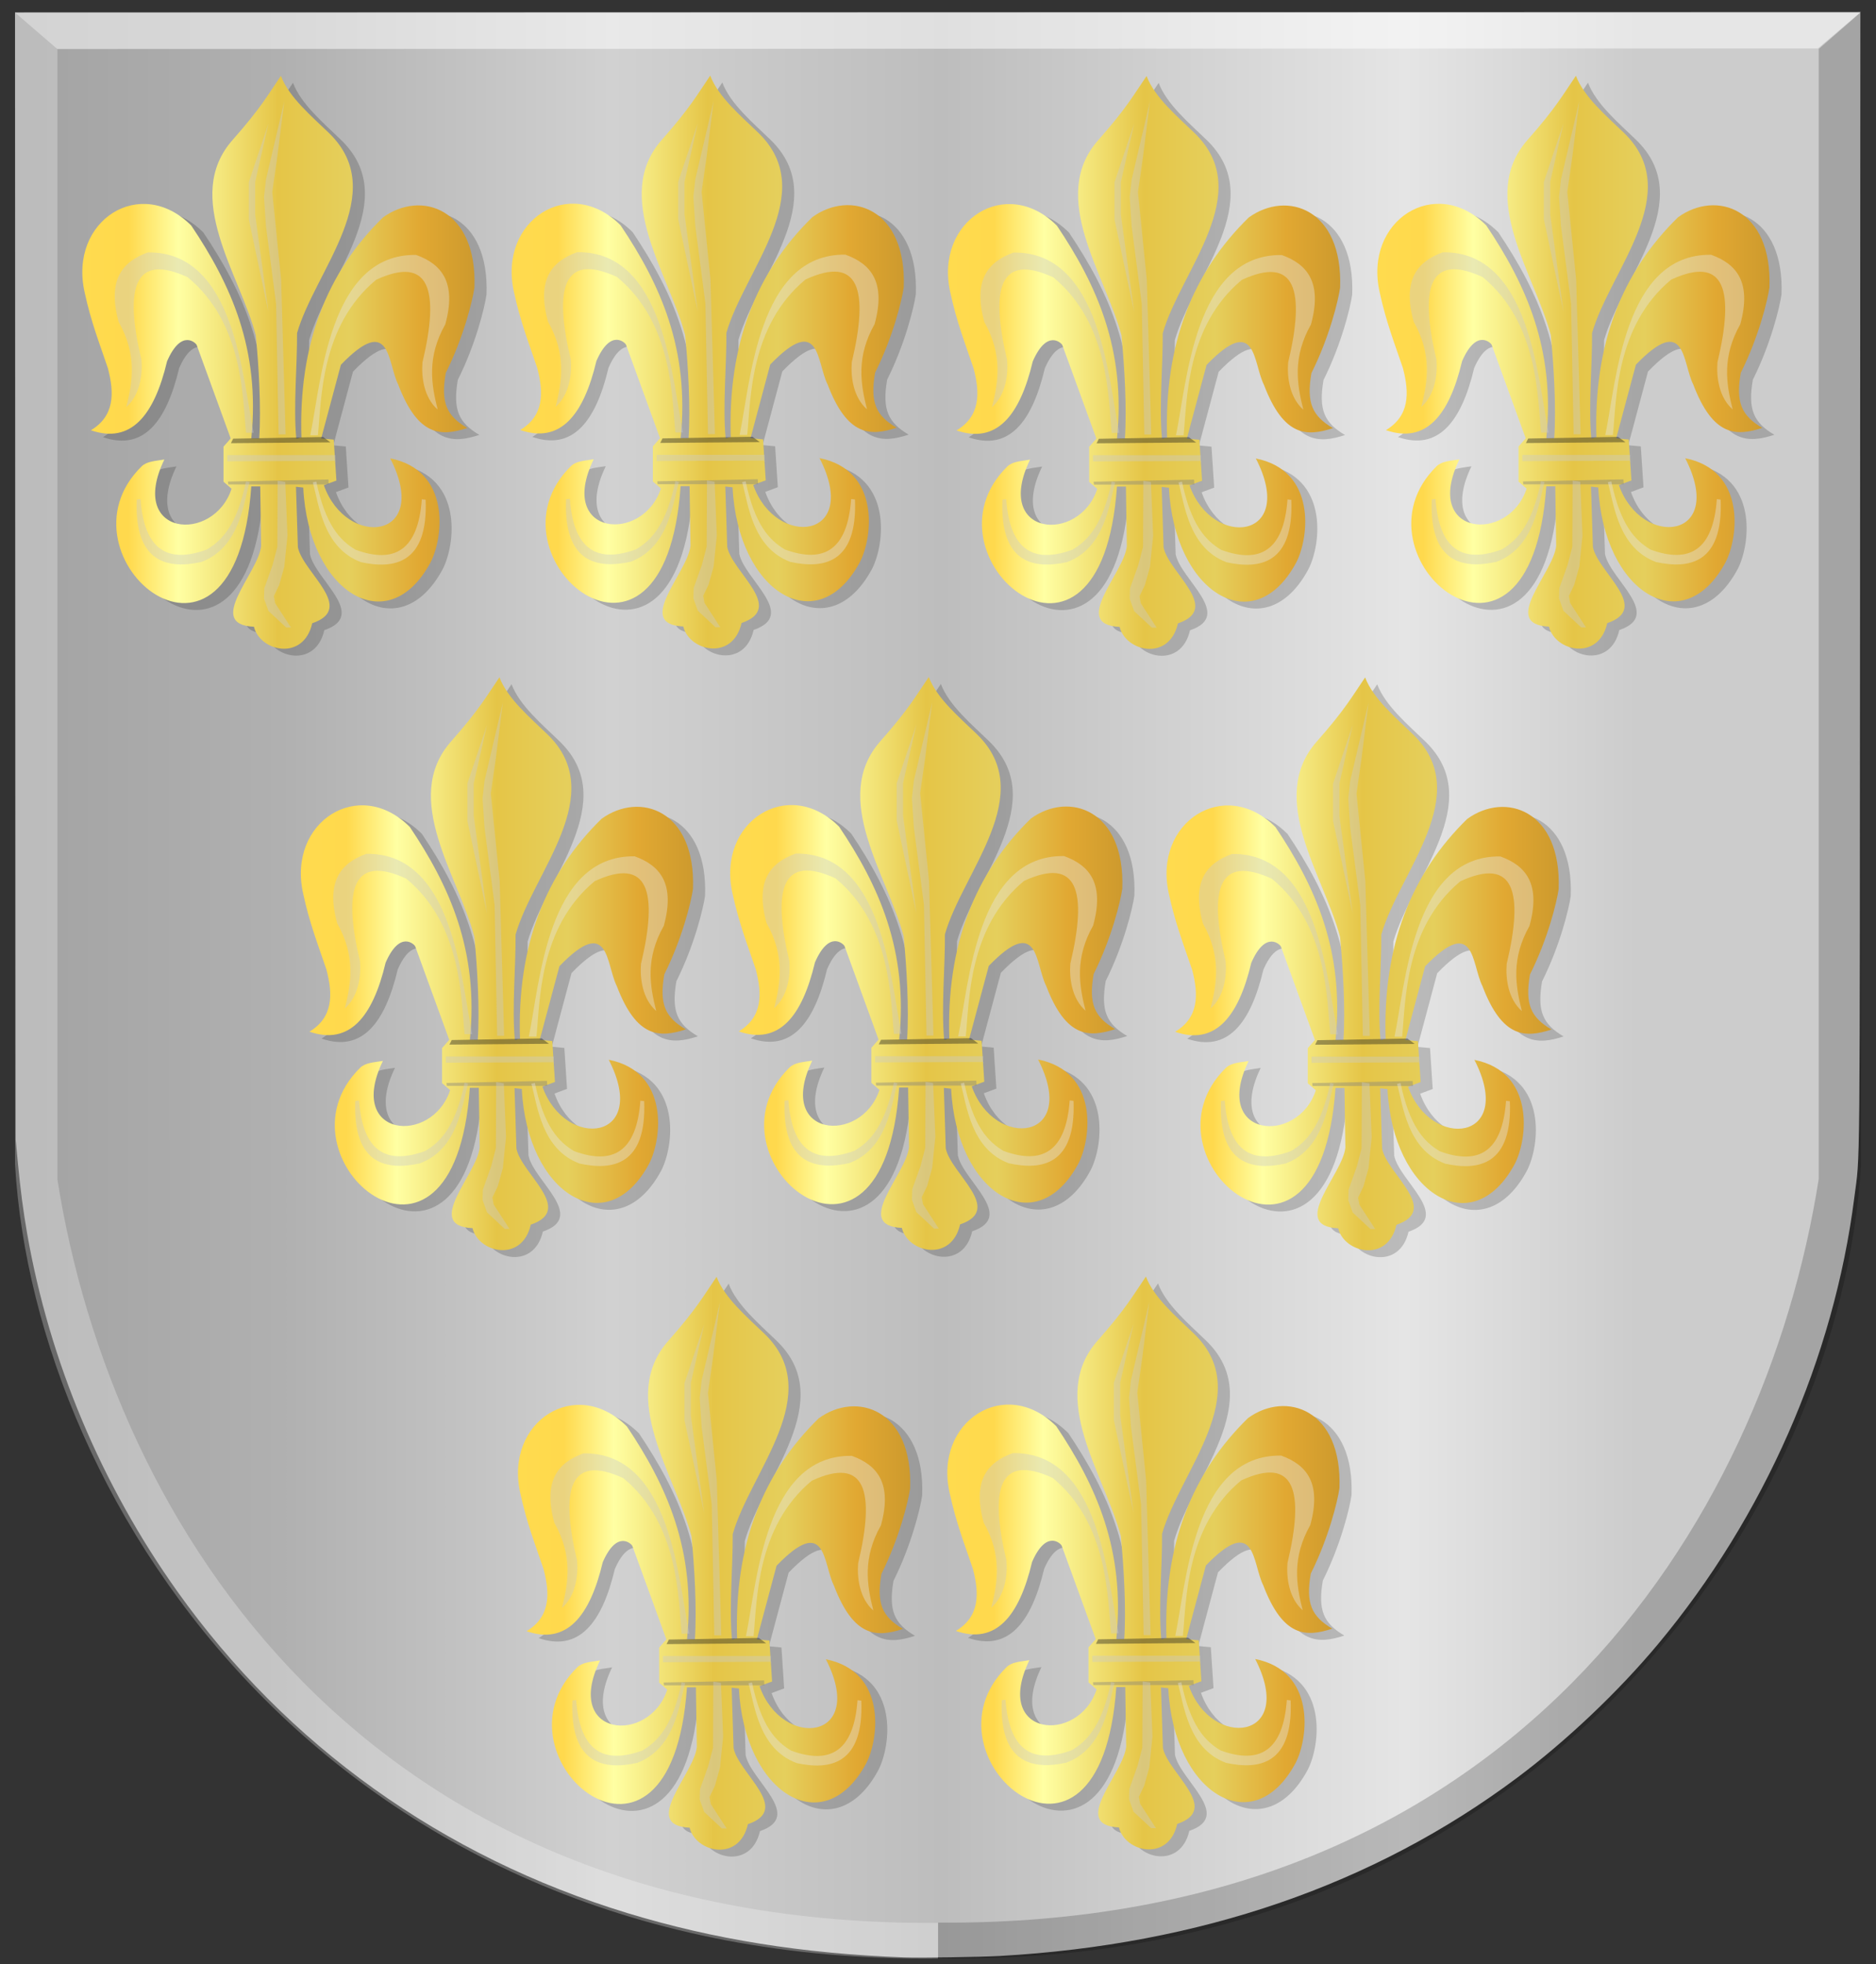 <?xml version="1.0" encoding="UTF-8" standalone="no"?>
<!-- Created with Inkscape (http://www.inkscape.org/) -->

<svg
   xmlns:dc="http://purl.org/dc/elements/1.1/"
   xmlns:cc="http://creativecommons.org/ns#"
   xmlns:rdf="http://www.w3.org/1999/02/22-rdf-syntax-ns#"
   xmlns:svg="http://www.w3.org/2000/svg"
   xmlns="http://www.w3.org/2000/svg"
   xmlns:xlink="http://www.w3.org/1999/xlink"
   xmlns:sodipodi="http://sodipodi.sourceforge.net/DTD/sodipodi-0.dtd"
   xmlns:inkscape="http://www.inkscape.org/namespaces/inkscape"
   width="152.688"
   height="159.85"
   id="svg27797"
   version="1.1"
   inkscape:version="0.48.4 r9939"
   sodipodi:docname="Nieuw document 65">
  <rect width="100%" height="100%" fill="#333333" stroke="none"/>
  <defs
     id="defs27799">
    <linearGradient
       y2="309.434"
       x2="236.068"
       y1="309.434"
       x1="186.223"
       gradientTransform="matrix(-0.652,0,0,0.709,594.362,354.266)"
       gradientUnits="userSpaceOnUse"
       id="linearGradient26933-2-6"
       xlink:href="#linearGradient8089-6-5-5-5-1"
       inkscape:collect="always" />
    <linearGradient
       id="linearGradient8089-6-5-5-5-1">
      <stop
         id="stop8091-0-1-2-5-5"
         offset="0"
         style="stop-color:#cc992d;stop-opacity:1;" />
      <stop
         id="stop8093-8-2-9-8-1"
         offset="0.143"
         style="stop-color:#e1a832;stop-opacity:1;" />
      <stop
         style="stop-color:#e5cf5c;stop-opacity:1;"
         offset="0.321"
         id="stop8095-8-9-0-1-09" />
      <stop
         id="stop8097-1-5-4-24-7"
         offset="0.5"
         style="stop-color:#e5c547;stop-opacity:1;" />
      <stop
         style="stop-color:#ffffa3;stop-opacity:1;"
         offset="0.75"
         id="stop8099-5-6-8-9-3" />
      <stop
         id="stop8101-7-1-5-8-0"
         offset="0.875"
         style="stop-color:#ffd94d;stop-opacity:1;" />
      <stop
         style="stop-color:#ffdb4e;stop-opacity:1;"
         offset="1"
         id="stop8103-5-5-7-8-8" />
    </linearGradient>
    <linearGradient
       y2="309.434"
       x2="236.068"
       y1="309.434"
       x1="186.223"
       gradientTransform="matrix(-0.652,0,0,0.709,559.418,354.287)"
       gradientUnits="userSpaceOnUse"
       id="linearGradient26933-3-1"
       xlink:href="#linearGradient8089-6-5-5-0-5"
       inkscape:collect="always" />
    <linearGradient
       id="linearGradient8089-6-5-5-0-5">
      <stop
         id="stop8091-0-1-2-3-1"
         offset="0"
         style="stop-color:#cc992d;stop-opacity:1;" />
      <stop
         id="stop8093-8-2-9-0-71"
         offset="0.143"
         style="stop-color:#e1a832;stop-opacity:1;" />
      <stop
         style="stop-color:#e5cf5c;stop-opacity:1;"
         offset="0.321"
         id="stop8095-8-9-0-3-7" />
      <stop
         id="stop8097-1-5-4-2-9"
         offset="0.5"
         style="stop-color:#e5c547;stop-opacity:1;" />
      <stop
         style="stop-color:#ffffa3;stop-opacity:1;"
         offset="0.75"
         id="stop8099-5-6-8-1-4" />
      <stop
         id="stop8101-7-1-5-1-9"
         offset="0.875"
         style="stop-color:#ffd94d;stop-opacity:1;" />
      <stop
         style="stop-color:#ffdb4e;stop-opacity:1;"
         offset="1"
         id="stop8103-5-5-7-0-8" />
    </linearGradient>
    <linearGradient
       y2="309.434"
       x2="236.068"
       y1="309.434"
       x1="186.223"
       gradientTransform="matrix(-0.652,0,0,0.709,612.204,305.506)"
       gradientUnits="userSpaceOnUse"
       id="linearGradient26933-3-9-7"
       xlink:href="#linearGradient8089-6-5-5-0-0-6"
       inkscape:collect="always" />
    <linearGradient
       id="linearGradient8089-6-5-5-0-0-6">
      <stop
         id="stop8091-0-1-2-3-4-6"
         offset="0"
         style="stop-color:#cc992d;stop-opacity:1;" />
      <stop
         id="stop8093-8-2-9-0-4-8"
         offset="0.143"
         style="stop-color:#e1a832;stop-opacity:1;" />
      <stop
         style="stop-color:#e5cf5c;stop-opacity:1;"
         offset="0.321"
         id="stop8095-8-9-0-3-9-0" />
      <stop
         id="stop8097-1-5-4-2-8-5"
         offset="0.5"
         style="stop-color:#e5c547;stop-opacity:1;" />
      <stop
         style="stop-color:#ffffa3;stop-opacity:1;"
         offset="0.75"
         id="stop8099-5-6-8-1-5-8" />
      <stop
         id="stop8101-7-1-5-1-3-8"
         offset="0.875"
         style="stop-color:#ffd94d;stop-opacity:1;" />
      <stop
         style="stop-color:#ffdb4e;stop-opacity:1;"
         offset="1"
         id="stop8103-5-5-7-0-2-9" />
    </linearGradient>
    <linearGradient
       y2="309.434"
       x2="236.068"
       y1="309.434"
       x1="186.223"
       gradientTransform="matrix(-0.652,0,0,0.709,576.69,305.475)"
       gradientUnits="userSpaceOnUse"
       id="linearGradient26933-2-5"
       xlink:href="#linearGradient8089-6-5-5-5-7"
       inkscape:collect="always" />
    <linearGradient
       id="linearGradient8089-6-5-5-5-7">
      <stop
         id="stop8091-0-1-2-5-32"
         offset="0"
         style="stop-color:#cc992d;stop-opacity:1;" />
      <stop
         id="stop8093-8-2-9-8-22"
         offset="0.143"
         style="stop-color:#e1a832;stop-opacity:1;" />
      <stop
         style="stop-color:#e5cf5c;stop-opacity:1;"
         offset="0.321"
         id="stop8095-8-9-0-1-0" />
      <stop
         id="stop8097-1-5-4-24-0"
         offset="0.5"
         style="stop-color:#e5c547;stop-opacity:1;" />
      <stop
         style="stop-color:#ffffa3;stop-opacity:1;"
         offset="0.75"
         id="stop8099-5-6-8-9-2" />
      <stop
         id="stop8101-7-1-5-8-3"
         offset="0.875"
         style="stop-color:#ffd94d;stop-opacity:1;" />
      <stop
         style="stop-color:#ffdb4e;stop-opacity:1;"
         offset="1"
         id="stop8103-5-5-7-8-1" />
    </linearGradient>
    <linearGradient
       y2="309.434"
       x2="236.068"
       y1="309.434"
       x1="186.223"
       gradientTransform="matrix(-0.652,0,0,0.709,541.746,305.496)"
       gradientUnits="userSpaceOnUse"
       id="linearGradient26933-3-6"
       xlink:href="#linearGradient8089-6-5-5-0-8"
       inkscape:collect="always" />
    <linearGradient
       id="linearGradient8089-6-5-5-0-8">
      <stop
         id="stop8091-0-1-2-3-7"
         offset="0"
         style="stop-color:#cc992d;stop-opacity:1;" />
      <stop
         id="stop8093-8-2-9-0-7"
         offset="0.143"
         style="stop-color:#e1a832;stop-opacity:1;" />
      <stop
         style="stop-color:#e5cf5c;stop-opacity:1;"
         offset="0.321"
         id="stop8095-8-9-0-3-2" />
      <stop
         id="stop8097-1-5-4-2-87"
         offset="0.5"
         style="stop-color:#e5c547;stop-opacity:1;" />
      <stop
         style="stop-color:#ffffa3;stop-opacity:1;"
         offset="0.75"
         id="stop8099-5-6-8-1-9" />
      <stop
         id="stop8101-7-1-5-1-5"
         offset="0.875"
         style="stop-color:#ffd94d;stop-opacity:1;" />
      <stop
         style="stop-color:#ffdb4e;stop-opacity:1;"
         offset="1"
         id="stop8103-5-5-7-0-9" />
    </linearGradient>
    <linearGradient
       y2="309.434"
       x2="236.068"
       y1="309.434"
       x1="186.223"
       gradientTransform="matrix(-0.652,0,0,0.709,629.36,256.542)"
       gradientUnits="userSpaceOnUse"
       id="linearGradient26933-2-4"
       xlink:href="#linearGradient8089-6-5-5-5-2"
       inkscape:collect="always" />
    <linearGradient
       id="linearGradient8089-6-5-5-5-2">
      <stop
         id="stop8091-0-1-2-5-3"
         offset="0"
         style="stop-color:#cc992d;stop-opacity:1;" />
      <stop
         id="stop8093-8-2-9-8-2"
         offset="0.143"
         style="stop-color:#e1a832;stop-opacity:1;" />
      <stop
         style="stop-color:#e5cf5c;stop-opacity:1;"
         offset="0.321"
         id="stop8095-8-9-0-1-9" />
      <stop
         id="stop8097-1-5-4-24-4"
         offset="0.5"
         style="stop-color:#e5c547;stop-opacity:1;" />
      <stop
         style="stop-color:#ffffa3;stop-opacity:1;"
         offset="0.75"
         id="stop8099-5-6-8-9-9" />
      <stop
         id="stop8101-7-1-5-8-2"
         offset="0.875"
         style="stop-color:#ffd94d;stop-opacity:1;" />
      <stop
         style="stop-color:#ffdb4e;stop-opacity:1;"
         offset="1"
         id="stop8103-5-5-7-8-4" />
    </linearGradient>
    <linearGradient
       y2="309.434"
       x2="236.068"
       y1="309.434"
       x1="186.223"
       gradientTransform="matrix(-0.652,0,0,0.709,594.417,256.563)"
       gradientUnits="userSpaceOnUse"
       id="linearGradient26933-3-9"
       xlink:href="#linearGradient8089-6-5-5-0-0"
       inkscape:collect="always" />
    <linearGradient
       id="linearGradient8089-6-5-5-0-0">
      <stop
         id="stop8091-0-1-2-3-4"
         offset="0"
         style="stop-color:#cc992d;stop-opacity:1;" />
      <stop
         id="stop8093-8-2-9-0-4"
         offset="0.143"
         style="stop-color:#e1a832;stop-opacity:1;" />
      <stop
         style="stop-color:#e5cf5c;stop-opacity:1;"
         offset="0.321"
         id="stop8095-8-9-0-3-9" />
      <stop
         id="stop8097-1-5-4-2-8"
         offset="0.5"
         style="stop-color:#e5c547;stop-opacity:1;" />
      <stop
         style="stop-color:#ffffa3;stop-opacity:1;"
         offset="0.75"
         id="stop8099-5-6-8-1-5" />
      <stop
         id="stop8101-7-1-5-1-3"
         offset="0.875"
         style="stop-color:#ffd94d;stop-opacity:1;" />
      <stop
         style="stop-color:#ffdb4e;stop-opacity:1;"
         offset="1"
         id="stop8103-5-5-7-0-2" />
    </linearGradient>
    <linearGradient
       y2="309.434"
       x2="236.068"
       y1="309.434"
       x1="186.223"
       gradientTransform="matrix(-0.652,0,0,0.709,558.902,256.532)"
       gradientUnits="userSpaceOnUse"
       id="linearGradient26933-2"
       xlink:href="#linearGradient8089-6-5-5-5"
       inkscape:collect="always" />
    <linearGradient
       id="linearGradient8089-6-5-5-5">
      <stop
         id="stop8091-0-1-2-5"
         offset="0"
         style="stop-color:#cc992d;stop-opacity:1;" />
      <stop
         id="stop8093-8-2-9-8"
         offset="0.143"
         style="stop-color:#e1a832;stop-opacity:1;" />
      <stop
         style="stop-color:#e5cf5c;stop-opacity:1;"
         offset="0.321"
         id="stop8095-8-9-0-1" />
      <stop
         id="stop8097-1-5-4-24"
         offset="0.5"
         style="stop-color:#e5c547;stop-opacity:1;" />
      <stop
         style="stop-color:#ffffa3;stop-opacity:1;"
         offset="0.75"
         id="stop8099-5-6-8-9" />
      <stop
         id="stop8101-7-1-5-8"
         offset="0.875"
         style="stop-color:#ffd94d;stop-opacity:1;" />
      <stop
         style="stop-color:#ffdb4e;stop-opacity:1;"
         offset="1"
         id="stop8103-5-5-7-8" />
    </linearGradient>
    <linearGradient
       y2="309.434"
       x2="236.068"
       y1="309.434"
       x1="186.223"
       gradientTransform="matrix(-0.652,0,0,0.709,523.959,256.553)"
       gradientUnits="userSpaceOnUse"
       id="linearGradient26933-3"
       xlink:href="#linearGradient8089-6-5-5-0"
       inkscape:collect="always" />
    <linearGradient
       id="linearGradient8089-6-5-5-0">
      <stop
         id="stop8091-0-1-2-3"
         offset="0"
         style="stop-color:#cc992d;stop-opacity:1;" />
      <stop
         id="stop8093-8-2-9-0"
         offset="0.143"
         style="stop-color:#e1a832;stop-opacity:1;" />
      <stop
         style="stop-color:#e5cf5c;stop-opacity:1;"
         offset="0.321"
         id="stop8095-8-9-0-3" />
      <stop
         id="stop8097-1-5-4-2"
         offset="0.5"
         style="stop-color:#e5c547;stop-opacity:1;" />
      <stop
         style="stop-color:#ffffa3;stop-opacity:1;"
         offset="0.75"
         id="stop8099-5-6-8-1" />
      <stop
         id="stop8101-7-1-5-1"
         offset="0.875"
         style="stop-color:#ffd94d;stop-opacity:1;" />
      <stop
         style="stop-color:#ffdb4e;stop-opacity:1;"
         offset="1"
         id="stop8103-5-5-7-0" />
    </linearGradient>
    <linearGradient
       inkscape:collect="always"
       xlink:href="#linearGradient26656"
       id="linearGradient26814"
       x1="407.566"
       y1="-529.556"
       x2="2245.64"
       y2="-529.556"
       gradientUnits="userSpaceOnUse"
       gradientTransform="matrix(0.082,0,0,0.082,378.272,473.393)" />
    <linearGradient
       id="linearGradient26656">
      <stop
         style="stop-color:#a3a3a3;stop-opacity:1;"
         offset="0"
         id="stop26658" />
      <stop
         style="stop-color:#b0b0b0;stop-opacity:1;"
         offset="0.143"
         id="stop26660" />
      <stop
         id="stop26662"
         offset="0.321"
         style="stop-color:#d1d1d1;stop-opacity:1;" />
      <stop
         style="stop-color:#bdbdbd;stop-opacity:1;"
         offset="0.5"
         id="stop26664" />
      <stop
         id="stop26666"
         offset="0.75"
         style="stop-color:#e5e5e5;stop-opacity:1;" />
      <stop
         style="stop-color:#cccccc;stop-opacity:1;"
         offset="0.875"
         id="stop26668" />
      <stop
         id="stop26670"
         offset="1"
         style="stop-color:#cccccc;stop-opacity:1;" />
    </linearGradient>
    <linearGradient
       y2="-529.556"
       x2="2245.64"
       y1="-529.556"
       x1="407.566"
       gradientTransform="matrix(0.082,0,0,0.082,331.574,570.303)"
       gradientUnits="userSpaceOnUse"
       id="linearGradient27795"
       xlink:href="#linearGradient26656"
       inkscape:collect="always" />
  </defs>
  <sodipodi:namedview
     id="base"
     pagecolor="#ffffff"
     bordercolor="#666666"
     borderopacity="1.0"
     inkscape:pageopacity="0.0"
     inkscape:pageshadow="2"
     inkscape:zoom="0.35"
     inkscape:cx="11.34375"
     inkscape:cy="73.95619"
     inkscape:document-units="px"
     inkscape:current-layer="layer1"
     showgrid="false"
     fit-margin-top="0"
     fit-margin-left="0"
     fit-margin-right="0"
     fit-margin-bottom="0"
     inkscape:window-width="1600"
     inkscape:window-height="837"
     inkscape:window-x="-8"
     inkscape:window-y="-8"
     inkscape:window-maximized="1" />
  <g
     inkscape:label="Laag 1"
     inkscape:groupmode="layer"
     id="layer1"
     transform="translate(-363.656,-446.469)">
    <path
       style="fill:url(#linearGradient27795);fill-opacity:1"
       d="m 437.239,605.764 c -8.226,-0.303 -15.508,-1.469 -22.512,-3.603 -15.05,-4.585 -27.728,-13.647 -36.65,-26.196 -6.19,-8.707 -10.381,-18.688 -12.205,-29.067 -0.321,-1.826 -0.555,-3.613 -0.768,-5.855 l -0.172,-1.814 -0.027,-45.869 -0.027,-45.869 75.099,0 75.099,0 -0.026,46.199 c -0.029,50.551 0.01,46.45 -0.472,50.239 -1.66,13.049 -7.345,25.987 -15.961,36.324 -3.225,3.869 -7.495,7.917 -11.519,10.92 -11.658,8.699 -25.777,13.559 -42.053,14.475 -1.587,0.089 -6.53,0.163 -7.804,0.116 z"
       id="path26691"
       inkscape:connector-curvature="0" />
    <path
       style="fill:#ffffff;fill-opacity:0.519;stroke:#000000;stroke-width:0.896px;stroke-linecap:butt;stroke-linejoin:miter;stroke-opacity:0"
       d="m 364.872,447.481 3.439,2.978 143.306,-0.05 3.497,-2.973 z"
       id="path4533-2-6-8"
       inkscape:connector-curvature="0"
       sodipodi:nodetypes="ccccc" />
    <path
       style="fill:#ffffff;fill-opacity:0.266;stroke:#000000;stroke-width:0.896px;stroke-linecap:butt;stroke-linejoin:miter;stroke-opacity:0"
       d="m 364.881,447.469 3.448,3.009 0,91.976 c 4.425,28.093 25.034,60.852 71.669,60.504 l 0,2.897 c -49.062,0.543 -73.502,-36.75 -75.117,-64.62 z"
       id="path4509-9-6-3-2-1"
       sodipodi:nodetypes="ccccccc"
       inkscape:connector-curvature="0" />
    <path
       style="fill:#000000;fill-opacity:0.196;stroke:#000000;stroke-width:0.896px;stroke-linecap:butt;stroke-linejoin:miter;stroke-opacity:0"
       d="m 515.128,447.447 -3.448,3.009 0,91.976 c -4.425,28.093 -25.034,60.852 -71.669,60.504 l 0,2.897 c 49.027,0.872 73.495,-36.682 75.117,-64.62 l 0,-93.765 z"
       id="path4509-9-2-3-8"
       sodipodi:nodetypes="ccccccc"
       inkscape:connector-curvature="0" />
    <path
       inkscape:connector-curvature="0"
       style="fill:#000000;fill-opacity:0.184;stroke:#191919;stroke-width:0.591px;stroke-linecap:butt;stroke-linejoin:miter;stroke-opacity:0"
       d="m 389.175,482.714 c -0.267,-7.661 2.092,-13.559 6.638,-17.99 3.102,-2.252 7.681,-0.719 7.44,5.711 -0.151,1.058 -0.869,4.019 -2.334,6.949 -0.419,2.432 0.064,3.48 1.751,4.478 -2.125,0.693 -4.001,0.713 -5.617,-3.527 -0.9,-1.773 -0.572,-5.853 -4.668,-1.618 l -1.605,5.997 1.021,0.095 0.219,3.331 -1.021,0.381 c 1.842,5.21 8.802,4.445 5.398,-2.189 4.945,0.985 4.351,6.422 3.282,8.471 -3.469,6.442 -9.94,2.433 -10.358,-6.092 l -0.592,-0.067 0.155,4.922 c 0.417,2.068 4.76,4.963 1.167,6.187 -0.708,3.125 -4.261,2.295 -4.741,0.285 -4.018,-0.19 0.355,-4.362 0.584,-6.568 l -0.073,-4.854 -0.729,0 c -1.273,18.375 -16.398,5.703 -8.928,-1.63 0.427,-0.419 1.114,-0.437 1.853,-0.56 -3.04,6.272 4.002,6.862 5.471,2.38 l -0.656,-0.571 0,-2.856 0.584,-0.666 -2.772,-7.615 c -0.037,-0.109 -1.224,-1.384 -2.407,1.333 -1.053,4.434 -2.949,6.739 -6.2,5.616 1.92,-1.153 1.923,-3.001 1.386,-5.045 -0.658,-1.96 -1.366,-3.727 -1.896,-6.187 -1.313,-5.834 4.542,-9.578 8.68,-5.426 3.211,4.778 5.631,10.054 4.887,17.324 l 0.644,0 c 0.168,-2.507 -0.037,-5.888 -0.279,-8.395 -1.293,-4.951 -5.99,-11.257 -1.888,-15.898 2.322,-2.627 2.88,-3.682 3.931,-5.214 0.652,1.733 2.502,3.287 3.908,4.646 5.043,4.875 -1.137,11.178 -2.595,16.295 0.021,2.608 -0.299,5.89 -0.067,8.499 0.021,0.247 0.407,-0.179 0.432,0.068 z"
       id="path4574-7-8-7-5-8-1-6-4-8"
       sodipodi:nodetypes="cccccccccccccccccccccsccccccccccccccscscsc" />
    <path
       inkscape:connector-curvature="0"
       style="fill:url(#linearGradient26933-3);fill-opacity:1;stroke:#191919;stroke-width:0.591px;stroke-linecap:butt;stroke-linejoin:miter;stroke-opacity:0"
       d="m 388.191,482.152 c -0.267,-7.661 2.092,-13.559 6.638,-17.99 3.102,-2.252 7.681,-0.719 7.44,5.711 -0.151,1.058 -0.869,4.019 -2.334,6.949 -0.419,2.432 0.064,3.48 1.751,4.478 -2.125,0.693 -4.001,0.713 -5.617,-3.527 -0.9,-1.773 -0.572,-5.853 -4.668,-1.618 l -1.605,5.997 1.021,0.095 0.219,3.331 -1.021,0.381 c 1.842,5.21 8.802,4.445 5.398,-2.189 4.945,0.985 4.351,6.422 3.282,8.471 -3.469,6.442 -9.94,2.433 -10.358,-6.092 l -0.592,-0.067 0.155,4.922 c 0.417,2.068 4.76,4.963 1.167,6.187 -0.708,3.125 -4.261,2.295 -4.741,0.285 -4.018,-0.19 0.355,-4.362 0.584,-6.568 l -0.073,-4.854 -0.729,0 c -1.273,18.375 -16.398,5.703 -8.928,-1.63 0.427,-0.419 1.114,-0.437 1.853,-0.56 -3.04,6.272 4.002,6.862 5.471,2.38 l -0.656,-0.571 0,-2.856 0.584,-0.666 -2.772,-7.615 c -0.037,-0.109 -1.224,-1.384 -2.407,1.333 -1.053,4.434 -2.949,6.739 -6.2,5.616 1.92,-1.153 1.923,-3.001 1.386,-5.045 -0.658,-1.96 -1.366,-3.727 -1.896,-6.187 -1.313,-5.834 4.542,-9.578 8.68,-5.426 3.211,4.778 5.631,10.054 4.887,17.324 l 0.644,0 c 0.168,-2.507 -0.037,-5.888 -0.279,-8.395 -1.293,-4.951 -5.99,-11.257 -1.888,-15.898 2.322,-2.627 2.88,-3.682 3.931,-5.214 0.652,1.733 2.502,3.287 3.908,4.646 5.043,4.875 -1.137,11.178 -2.595,16.295 0.021,2.608 -0.299,5.89 -0.067,8.499 0.021,0.247 0.407,-0.179 0.432,0.068 z"
       id="path4574-7-8-7-5-8-1-6-4-3-1"
       sodipodi:nodetypes="cccccccccccccccccccccsccccccccccccccscscsc" />
    <path
       inkscape:connector-curvature="0"
       style="fill:#e6e6e6;fill-opacity:0.395;stroke:#191919;stroke-width:0.591px;stroke-linecap:butt;stroke-linejoin:miter;stroke-opacity:0"
       d="m 399.278,479.801 c -0.538,-2.117 -0.875,-4.286 0.619,-6.933 0.941,-3.426 -0.302,-4.907 -2.373,-5.654 -7.127,-0.101 -7.716,10.384 -8.613,14.673 l 0.619,0 c 0.294,-2.853 0.19,-8.882 4.745,-12.653 4.37,-2.014 5.165,0.858 3.765,6.731 -0.093,1.178 0.112,2.85 1.238,3.836 z"
       id="path4576-8-57-3-7-9-5-3-1-8"
       sodipodi:nodetypes="cccccccc" />
    <path
       inkscape:connector-curvature="0"
       style="fill:#cccccc;fill-opacity:0.395;stroke:#191919;stroke-width:0.591px;stroke-linecap:butt;stroke-linejoin:miter;stroke-opacity:0"
       d="m 373.932,479.599 c 0.538,-2.117 0.875,-4.286 -0.619,-6.933 -0.941,-3.426 0.302,-4.907 2.373,-5.654 7.127,-0.101 7.716,10.384 8.613,14.673 l -0.619,0 c -0.294,-2.853 -0.19,-8.882 -4.745,-12.653 -4.37,-2.014 -5.165,0.858 -3.765,6.731 0.093,1.178 -0.112,2.85 -1.238,3.836 z"
       id="path4576-6-8-6-08-6-9-4-6-3-7"
       sodipodi:nodetypes="cccccccc" />
    <path
       inkscape:connector-curvature="0"
       style="fill:#cccccc;fill-opacity:0.395;stroke:#191919;stroke-width:0.591px;stroke-linecap:butt;stroke-linejoin:miter;stroke-opacity:0"
       d="m 386.899,481.82 -0.361,-12.586 -0.722,-7.134 0.413,-2.894 0.567,-4.509 -1.496,6.394 -0.155,1.413 0.155,2.356 0.825,6.327 0.206,10.634 0.567,0 z"
       id="path4600-2-1-15-3-7-0-1-8-2" />
    <path
       inkscape:connector-curvature="0"
       style="fill:#cccccc;fill-opacity:0.395;stroke:#191919;stroke-width:0.591px;stroke-linecap:butt;stroke-linejoin:miter;stroke-opacity:0"
       d="m 385.506,456.513 -1.083,4.779 0,2.625 1.083,7.942 -1.599,-7.538 0,-3.029 1.599,-4.779 z"
       id="path4602-9-8-1-4-08-6-5-5-8" />
    <path
       inkscape:connector-curvature="0"
       style="fill:#cccccc;fill-opacity:0.395;stroke:#191919;stroke-width:0.591px;stroke-linecap:butt;stroke-linejoin:miter;stroke-opacity:0"
       d="m 390.974,483.974 -8.82,0.036 0,-0.505 8.794,0 -0.025,0.639 0.052,-0.168 z"
       id="path4604-1-9-7-6-4-6-4-0-9" />
    <path
       inkscape:connector-curvature="0"
       style="fill:#808080;fill-opacity:0.395;stroke:#191919;stroke-width:0.591px;stroke-linecap:butt;stroke-linejoin:miter;stroke-opacity:0"
       d="m 390.411,485.895 -8.175,0 -0.025,-0.236 8.175,-0.168 0.025,0.404 z"
       id="path4606-3-2-1-3-5-8-2-9-2" />
    <path
       inkscape:connector-curvature="0"
       style="fill:#1a1a1a;fill-opacity:0.395;stroke:#191919;stroke-width:0.591px;stroke-linecap:butt;stroke-linejoin:miter;stroke-opacity:0"
       d="m 390.55,482.471 -8.098,0.067 0.18,-0.37 7.324,-0.135 0.593,0.437 z"
       id="path4608-5-7-79-8-6-1-0-2-3" />
    <path
       inkscape:connector-curvature="0"
       style="fill:#cccccc;fill-opacity:0.395;stroke:#191919;stroke-width:0.591px;stroke-linecap:butt;stroke-linejoin:miter;stroke-opacity:0"
       d="m 386.873,485.69 0.18,4.375 -0.258,2.524 -0.413,1.481 -0.438,0.909 0.103,0.572 1.289,1.986 -0.387,0 -1.444,-1.346 -0.361,-1.01 0.025,-0.841 0.671,-1.885 0.387,-1.481 0.025,-5.384 0.619,0.101 z"
       id="path4610-9-9-4-3-93-3-9-1-0" />
    <path
       inkscape:connector-curvature="0"
       style="fill:#e6e6e6;fill-opacity:0.395;stroke:#191919;stroke-width:0.591px;stroke-linecap:butt;stroke-linejoin:miter;stroke-opacity:0"
       d="m 397.988,487.104 c -0.298,4.128 -2.204,5.27 -5.39,4.106 -1.282,-0.757 -2.461,-2.039 -3.198,-5.553 l -0.284,0.067 c 0.492,1.773 0.827,5.332 3.92,6.495 2.676,0.588 5.475,0.137 5.261,-5.082 l -0.309,-0.036 z"
       id="path4612-8-54-9-4-6-3-7-3-2"
       sodipodi:nodetypes="ccccccc" />
    <path
       inkscape:connector-curvature="0"
       style="fill:#cccccc;fill-opacity:0.395;stroke:#191919;stroke-width:0.591px;stroke-linecap:butt;stroke-linejoin:miter;stroke-opacity:0"
       d="m 375.093,487.088 c 0.298,4.128 2.204,5.27 5.39,4.106 1.282,-0.757 2.461,-2.039 3.198,-5.553 l 0.284,0.067 c -0.492,1.773 -0.827,5.332 -3.92,6.495 -2.676,0.588 -5.475,0.137 -5.261,-5.082 l 0.309,-0.035 z"
       id="path4612-3-4-3-8-2-2-1-3-3-8"
       sodipodi:nodetypes="ccccccc" />
    <path
       inkscape:connector-curvature="0"
       style="fill:#000000;fill-opacity:0.184;stroke:#191919;stroke-width:0.591px;stroke-linecap:butt;stroke-linejoin:miter;stroke-opacity:0"
       d="m 424.118,482.693 c -0.267,-7.661 2.092,-13.559 6.638,-17.99 3.102,-2.252 7.681,-0.719 7.44,5.711 -0.151,1.058 -0.869,4.019 -2.334,6.949 -0.419,2.432 0.064,3.48 1.751,4.478 -2.125,0.693 -4.001,0.713 -5.617,-3.527 -0.9,-1.773 -0.572,-5.853 -4.668,-1.618 l -1.605,5.997 1.021,0.095 0.219,3.331 -1.021,0.381 c 1.842,5.21 8.802,4.445 5.398,-2.189 4.945,0.985 4.351,6.422 3.282,8.471 -3.469,6.442 -9.94,2.433 -10.358,-6.092 l -0.592,-0.067 0.155,4.922 c 0.417,2.068 4.76,4.963 1.167,6.187 -0.708,3.125 -4.261,2.295 -4.741,0.285 -4.018,-0.19 0.355,-4.362 0.584,-6.568 l -0.073,-4.854 -0.729,0 c -1.273,18.375 -16.398,5.703 -8.928,-1.63 0.427,-0.419 1.114,-0.437 1.853,-0.56 -3.04,6.272 4.002,6.862 5.471,2.38 l -0.656,-0.571 0,-2.856 0.584,-0.666 -2.772,-7.615 c -0.037,-0.109 -1.224,-1.384 -2.407,1.333 -1.053,4.434 -2.949,6.739 -6.2,5.616 1.92,-1.153 1.923,-3.001 1.386,-5.045 -0.658,-1.96 -1.366,-3.727 -1.896,-6.187 -1.313,-5.834 4.542,-9.578 8.68,-5.426 3.211,4.778 5.631,10.054 4.887,17.324 l 0.644,0 c 0.168,-2.507 -0.037,-5.888 -0.279,-8.395 -1.293,-4.951 -5.99,-11.257 -1.888,-15.898 2.322,-2.627 2.88,-3.682 3.931,-5.214 0.652,1.733 2.502,3.287 3.908,4.646 5.043,4.875 -1.137,11.178 -2.595,16.295 0.021,2.608 -0.299,5.89 -0.067,8.499 0.021,0.247 0.407,-0.179 0.432,0.068 z"
       id="path4574-7-8-7-5-8-1-6-4-2"
       sodipodi:nodetypes="cccccccccccccccccccccsccccccccccccccscscsc" />
    <path
       inkscape:connector-curvature="0"
       style="fill:url(#linearGradient26933-2);fill-opacity:1;stroke:#191919;stroke-width:0.591px;stroke-linecap:butt;stroke-linejoin:miter;stroke-opacity:0"
       d="m 423.135,482.131 c -0.267,-7.661 2.092,-13.559 6.638,-17.99 3.102,-2.252 7.681,-0.719 7.44,5.711 -0.151,1.058 -0.869,4.019 -2.334,6.949 -0.419,2.432 0.064,3.48 1.751,4.478 -2.125,0.693 -4.001,0.713 -5.617,-3.527 -0.9,-1.773 -0.572,-5.853 -4.668,-1.618 l -1.605,5.997 1.021,0.095 0.219,3.331 -1.021,0.381 c 1.842,5.21 8.802,4.445 5.398,-2.189 4.945,0.985 4.351,6.422 3.282,8.471 -3.469,6.442 -9.94,2.433 -10.358,-6.092 l -0.592,-0.067 0.155,4.922 c 0.417,2.068 4.76,4.963 1.167,6.187 -0.708,3.125 -4.261,2.295 -4.741,0.285 -4.018,-0.191 0.355,-4.362 0.584,-6.568 l -0.073,-4.854 -0.729,0 c -1.273,18.375 -16.398,5.703 -8.928,-1.63 0.427,-0.419 1.114,-0.437 1.853,-0.56 -3.04,6.272 4.002,6.862 5.471,2.38 l -0.656,-0.571 0,-2.856 0.584,-0.666 -2.772,-7.615 c -0.037,-0.109 -1.224,-1.384 -2.407,1.333 -1.053,4.434 -2.949,6.739 -6.2,5.616 1.92,-1.153 1.923,-3.001 1.386,-5.045 -0.658,-1.96 -1.366,-3.727 -1.896,-6.187 -1.313,-5.834 4.542,-9.578 8.68,-5.426 3.211,4.778 5.631,10.054 4.887,17.324 l 0.644,0 c 0.168,-2.507 -0.037,-5.888 -0.279,-8.395 -1.293,-4.951 -5.99,-11.257 -1.888,-15.898 2.322,-2.627 2.88,-3.682 3.931,-5.214 0.652,1.733 2.502,3.287 3.908,4.646 5.043,4.875 -1.137,11.178 -2.595,16.295 0.021,2.608 -0.299,5.89 -0.067,8.499 0.021,0.247 0.407,-0.179 0.432,0.068 z"
       id="path4574-7-8-7-5-8-1-6-4-3-7"
       sodipodi:nodetypes="cccccccccccccccccccccsccccccccccccccscscsc" />
    <path
       inkscape:connector-curvature="0"
       style="fill:#e6e6e6;fill-opacity:0.395;stroke:#191919;stroke-width:0.591px;stroke-linecap:butt;stroke-linejoin:miter;stroke-opacity:0"
       d="m 434.221,479.78 c -0.538,-2.117 -0.875,-4.286 0.619,-6.933 0.941,-3.426 -0.302,-4.907 -2.373,-5.654 -7.127,-0.101 -7.716,10.384 -8.613,14.673 l 0.619,0 c 0.294,-2.853 0.19,-8.882 4.745,-12.653 4.37,-2.014 5.165,0.858 3.765,6.731 -0.093,1.178 0.112,2.85 1.238,3.836 z"
       id="path4576-8-57-3-7-9-5-3-1-1"
       sodipodi:nodetypes="cccccccc" />
    <path
       inkscape:connector-curvature="0"
       style="fill:#cccccc;fill-opacity:0.395;stroke:#191919;stroke-width:0.591px;stroke-linecap:butt;stroke-linejoin:miter;stroke-opacity:0"
       d="m 408.876,479.579 c 0.538,-2.117 0.875,-4.286 -0.619,-6.933 -0.941,-3.426 0.302,-4.907 2.373,-5.654 7.127,-0.101 7.716,10.384 8.613,14.673 l -0.619,0 c -0.294,-2.853 -0.19,-8.882 -4.745,-12.653 -4.37,-2.014 -5.165,0.858 -3.765,6.731 0.093,1.178 -0.112,2.85 -1.238,3.836 z"
       id="path4576-6-8-6-08-6-9-4-6-3-79"
       sodipodi:nodetypes="cccccccc" />
    <path
       inkscape:connector-curvature="0"
       style="fill:#cccccc;fill-opacity:0.395;stroke:#191919;stroke-width:0.591px;stroke-linecap:butt;stroke-linejoin:miter;stroke-opacity:0"
       d="m 421.843,481.799 -0.361,-12.586 -0.722,-7.134 0.413,-2.894 0.567,-4.509 -1.496,6.394 -0.155,1.413 0.155,2.356 0.825,6.327 0.206,10.634 0.567,0 z"
       id="path4600-2-1-15-3-7-0-1-8-5" />
    <path
       inkscape:connector-curvature="0"
       style="fill:#cccccc;fill-opacity:0.395;stroke:#191919;stroke-width:0.591px;stroke-linecap:butt;stroke-linejoin:miter;stroke-opacity:0"
       d="m 420.45,456.492 -1.083,4.779 0,2.625 1.083,7.942 -1.599,-7.538 0,-3.029 1.599,-4.779 z"
       id="path4602-9-8-1-4-08-6-5-5-0" />
    <path
       inkscape:connector-curvature="0"
       style="fill:#cccccc;fill-opacity:0.395;stroke:#191919;stroke-width:0.591px;stroke-linecap:butt;stroke-linejoin:miter;stroke-opacity:0"
       d="m 425.917,483.953 -8.82,0.035 0,-0.505 8.794,0 -0.025,0.639 0.052,-0.168 z"
       id="path4604-1-9-7-6-4-6-4-0-3" />
    <path
       inkscape:connector-curvature="0"
       style="fill:#808080;fill-opacity:0.395;stroke:#191919;stroke-width:0.591px;stroke-linecap:butt;stroke-linejoin:miter;stroke-opacity:0"
       d="m 425.355,485.874 -8.175,0 -0.025,-0.236 8.175,-0.168 0.025,0.404 z"
       id="path4606-3-2-1-3-5-8-2-9-4" />
    <path
       inkscape:connector-curvature="0"
       style="fill:#1a1a1a;fill-opacity:0.395;stroke:#191919;stroke-width:0.591px;stroke-linecap:butt;stroke-linejoin:miter;stroke-opacity:0"
       d="m 425.494,482.45 -8.098,0.067 0.18,-0.37 7.324,-0.135 0.593,0.437 z"
       id="path4608-5-7-79-8-6-1-0-2-0" />
    <path
       inkscape:connector-curvature="0"
       style="fill:#cccccc;fill-opacity:0.395;stroke:#191919;stroke-width:0.591px;stroke-linecap:butt;stroke-linejoin:miter;stroke-opacity:0"
       d="m 421.817,485.669 0.181,4.375 -0.258,2.524 -0.413,1.481 -0.438,0.909 0.103,0.572 1.289,1.986 -0.387,0 -1.444,-1.346 -0.361,-1.01 0.025,-0.841 0.671,-1.885 0.387,-1.481 0.025,-5.384 0.619,0.101 z"
       id="path4610-9-9-4-3-93-3-9-1-1" />
    <path
       inkscape:connector-curvature="0"
       style="fill:#e6e6e6;fill-opacity:0.395;stroke:#191919;stroke-width:0.591px;stroke-linecap:butt;stroke-linejoin:miter;stroke-opacity:0"
       d="m 432.932,487.083 c -0.298,4.128 -2.204,5.27 -5.39,4.106 -1.282,-0.757 -2.461,-2.039 -3.198,-5.553 l -0.284,0.067 c 0.492,1.773 0.827,5.332 3.92,6.495 2.676,0.588 5.475,0.137 5.261,-5.082 l -0.309,-0.036 z"
       id="path4612-8-54-9-4-6-3-7-3-5"
       sodipodi:nodetypes="ccccccc" />
    <path
       inkscape:connector-curvature="0"
       style="fill:#cccccc;fill-opacity:0.395;stroke:#191919;stroke-width:0.591px;stroke-linecap:butt;stroke-linejoin:miter;stroke-opacity:0"
       d="m 410.037,487.068 c 0.298,4.128 2.204,5.27 5.39,4.106 1.282,-0.757 2.461,-2.039 3.198,-5.553 l 0.284,0.067 c -0.492,1.773 -0.827,5.332 -3.92,6.495 -2.676,0.588 -5.475,0.137 -5.261,-5.082 l 0.309,-0.036 z"
       id="path4612-3-4-3-8-2-2-1-3-3-3"
       sodipodi:nodetypes="ccccccc" />
    <path
       inkscape:connector-curvature="0"
       style="fill:#000000;fill-opacity:0.184;stroke:#191919;stroke-width:0.591px;stroke-linecap:butt;stroke-linejoin:miter;stroke-opacity:0"
       d="m 459.633,482.725 c -0.267,-7.661 2.092,-13.559 6.638,-17.99 3.102,-2.252 7.681,-0.719 7.44,5.711 -0.151,1.058 -0.869,4.019 -2.334,6.949 -0.419,2.432 0.064,3.48 1.751,4.478 -2.125,0.693 -4.001,0.713 -5.617,-3.527 -0.9,-1.773 -0.572,-5.853 -4.668,-1.618 l -1.605,5.997 1.021,0.095 0.219,3.331 -1.021,0.381 c 1.842,5.21 8.802,4.445 5.398,-2.189 4.945,0.985 4.351,6.422 3.282,8.471 -3.469,6.442 -9.94,2.433 -10.358,-6.092 l -0.592,-0.067 0.155,4.922 c 0.417,2.068 4.76,4.963 1.167,6.187 -0.708,3.125 -4.261,2.295 -4.741,0.285 -4.018,-0.19 0.355,-4.362 0.584,-6.568 l -0.073,-4.854 -0.729,0 c -1.273,18.375 -16.398,5.703 -8.928,-1.63 0.427,-0.419 1.114,-0.437 1.853,-0.56 -3.04,6.272 4.002,6.862 5.471,2.38 l -0.656,-0.571 0,-2.856 0.584,-0.666 -2.772,-7.615 c -0.037,-0.109 -1.224,-1.384 -2.407,1.333 -1.053,4.434 -2.949,6.739 -6.2,5.616 1.92,-1.153 1.923,-3.001 1.386,-5.045 -0.658,-1.96 -1.366,-3.727 -1.896,-6.187 -1.313,-5.834 4.542,-9.578 8.68,-5.426 3.211,4.778 5.631,10.054 4.887,17.324 l 0.644,0 c 0.168,-2.507 -0.037,-5.888 -0.279,-8.395 -1.293,-4.951 -5.99,-11.257 -1.888,-15.898 2.322,-2.627 2.88,-3.682 3.931,-5.214 0.652,1.733 2.502,3.287 3.908,4.646 5.043,4.875 -1.137,11.178 -2.595,16.295 0.021,2.608 -0.299,5.89 -0.067,8.499 0.021,0.247 0.407,-0.179 0.432,0.068 z"
       id="path4574-7-8-7-5-8-1-6-4-8-3"
       sodipodi:nodetypes="cccccccccccccccccccccsccccccccccccccscscsc" />
    <path
       inkscape:connector-curvature="0"
       style="fill:url(#linearGradient26933-3-9);fill-opacity:1;stroke:#191919;stroke-width:0.591px;stroke-linecap:butt;stroke-linejoin:miter;stroke-opacity:0"
       d="m 458.649,482.163 c -0.267,-7.661 2.092,-13.559 6.638,-17.99 3.102,-2.252 7.681,-0.719 7.44,5.711 -0.151,1.058 -0.869,4.019 -2.334,6.949 -0.419,2.432 0.064,3.48 1.751,4.479 -2.125,0.693 -4.001,0.713 -5.617,-3.527 -0.9,-1.773 -0.572,-5.853 -4.668,-1.618 l -1.605,5.997 1.021,0.095 0.219,3.331 -1.021,0.381 c 1.842,5.21 8.802,4.445 5.398,-2.189 4.945,0.985 4.351,6.422 3.282,8.471 -3.469,6.442 -9.94,2.433 -10.358,-6.092 l -0.592,-0.067 0.155,4.922 c 0.417,2.068 4.76,4.963 1.167,6.187 -0.708,3.125 -4.261,2.295 -4.741,0.285 -4.018,-0.19 0.355,-4.362 0.584,-6.568 l -0.073,-4.854 -0.729,0 c -1.273,18.375 -16.398,5.703 -8.928,-1.63 0.427,-0.419 1.114,-0.437 1.853,-0.56 -3.04,6.272 4.002,6.862 5.471,2.38 l -0.656,-0.571 0,-2.856 0.584,-0.666 -2.772,-7.615 c -0.037,-0.109 -1.224,-1.384 -2.407,1.333 -1.053,4.434 -2.949,6.739 -6.2,5.616 1.92,-1.153 1.923,-3.001 1.386,-5.045 -0.658,-1.96 -1.366,-3.727 -1.896,-6.187 -1.313,-5.834 4.542,-9.578 8.68,-5.426 3.211,4.778 5.631,10.054 4.887,17.324 l 0.644,0 c 0.168,-2.507 -0.037,-5.888 -0.279,-8.395 -1.293,-4.951 -5.99,-11.257 -1.888,-15.898 2.322,-2.627 2.88,-3.682 3.931,-5.214 0.652,1.733 2.502,3.287 3.908,4.646 5.043,4.875 -1.137,11.178 -2.595,16.295 0.021,2.608 -0.299,5.89 -0.067,8.499 0.021,0.247 0.407,-0.179 0.432,0.068 z"
       id="path4574-7-8-7-5-8-1-6-4-3-1-0"
       sodipodi:nodetypes="cccccccccccccccccccccsccccccccccccccscscsc" />
    <path
       inkscape:connector-curvature="0"
       style="fill:#e6e6e6;fill-opacity:0.395;stroke:#191919;stroke-width:0.591px;stroke-linecap:butt;stroke-linejoin:miter;stroke-opacity:0"
       d="m 469.736,479.811 c -0.538,-2.117 -0.875,-4.286 0.619,-6.933 0.941,-3.426 -0.302,-4.907 -2.373,-5.654 -7.127,-0.101 -7.716,10.384 -8.613,14.673 l 0.619,0 c 0.294,-2.853 0.19,-8.882 4.745,-12.653 4.37,-2.014 5.165,0.858 3.765,6.731 -0.093,1.178 0.112,2.85 1.238,3.836 z"
       id="path4576-8-57-3-7-9-5-3-1-8-1"
       sodipodi:nodetypes="cccccccc" />
    <path
       inkscape:connector-curvature="0"
       style="fill:#cccccc;fill-opacity:0.395;stroke:#191919;stroke-width:0.591px;stroke-linecap:butt;stroke-linejoin:miter;stroke-opacity:0"
       d="m 444.39,479.61 c 0.538,-2.117 0.875,-4.286 -0.619,-6.933 -0.941,-3.426 0.302,-4.907 2.373,-5.654 7.127,-0.101 7.716,10.384 8.613,14.673 l -0.619,0 c -0.294,-2.853 -0.19,-8.882 -4.745,-12.653 -4.37,-2.014 -5.165,0.858 -3.765,6.731 0.093,1.178 -0.112,2.85 -1.238,3.836 z"
       id="path4576-6-8-6-08-6-9-4-6-3-7-7"
       sodipodi:nodetypes="cccccccc" />
    <path
       inkscape:connector-curvature="0"
       style="fill:#cccccc;fill-opacity:0.395;stroke:#191919;stroke-width:0.591px;stroke-linecap:butt;stroke-linejoin:miter;stroke-opacity:0"
       d="m 457.357,481.83 -0.361,-12.586 -0.722,-7.134 0.413,-2.894 0.567,-4.51 -1.496,6.394 -0.155,1.413 0.155,2.356 0.825,6.327 0.206,10.634 0.567,0 z"
       id="path4600-2-1-15-3-7-0-1-8-2-1" />
    <path
       inkscape:connector-curvature="0"
       style="fill:#cccccc;fill-opacity:0.395;stroke:#191919;stroke-width:0.591px;stroke-linecap:butt;stroke-linejoin:miter;stroke-opacity:0"
       d="m 455.965,456.523 -1.083,4.779 0,2.625 1.083,7.942 -1.599,-7.538 0,-3.029 1.599,-4.779 z"
       id="path4602-9-8-1-4-08-6-5-5-8-9" />
    <path
       inkscape:connector-curvature="0"
       style="fill:#cccccc;fill-opacity:0.395;stroke:#191919;stroke-width:0.591px;stroke-linecap:butt;stroke-linejoin:miter;stroke-opacity:0"
       d="m 461.432,483.984 -8.82,0.036 0,-0.505 8.794,0 -0.025,0.639 0.052,-0.168 z"
       id="path4604-1-9-7-6-4-6-4-0-9-8" />
    <path
       inkscape:connector-curvature="0"
       style="fill:#808080;fill-opacity:0.395;stroke:#191919;stroke-width:0.591px;stroke-linecap:butt;stroke-linejoin:miter;stroke-opacity:0"
       d="m 460.869,485.906 -8.175,0 -0.025,-0.236 8.175,-0.168 0.025,0.404 z"
       id="path4606-3-2-1-3-5-8-2-9-2-8" />
    <path
       inkscape:connector-curvature="0"
       style="fill:#1a1a1a;fill-opacity:0.395;stroke:#191919;stroke-width:0.591px;stroke-linecap:butt;stroke-linejoin:miter;stroke-opacity:0"
       d="m 461.008,482.481 -8.098,0.067 0.18,-0.37 7.324,-0.135 0.593,0.437 z"
       id="path4608-5-7-79-8-6-1-0-2-3-3" />
    <path
       inkscape:connector-curvature="0"
       style="fill:#cccccc;fill-opacity:0.395;stroke:#191919;stroke-width:0.591px;stroke-linecap:butt;stroke-linejoin:miter;stroke-opacity:0"
       d="m 457.331,485.701 0.18,4.375 -0.258,2.524 -0.413,1.481 -0.438,0.909 0.103,0.572 1.289,1.986 -0.387,0 -1.444,-1.346 -0.361,-1.01 0.025,-0.841 0.671,-1.885 0.387,-1.481 0.025,-5.384 0.619,0.101 z"
       id="path4610-9-9-4-3-93-3-9-1-0-2" />
    <path
       inkscape:connector-curvature="0"
       style="fill:#e6e6e6;fill-opacity:0.395;stroke:#191919;stroke-width:0.591px;stroke-linecap:butt;stroke-linejoin:miter;stroke-opacity:0"
       d="m 468.446,487.114 c -0.298,4.128 -2.204,5.27 -5.39,4.106 -1.282,-0.757 -2.461,-2.039 -3.198,-5.553 l -0.284,0.067 c 0.492,1.773 0.827,5.332 3.92,6.495 2.676,0.588 5.475,0.137 5.261,-5.082 l -0.309,-0.035 z"
       id="path4612-8-54-9-4-6-3-7-3-2-9"
       sodipodi:nodetypes="ccccccc" />
    <path
       inkscape:connector-curvature="0"
       style="fill:#cccccc;fill-opacity:0.395;stroke:#191919;stroke-width:0.591px;stroke-linecap:butt;stroke-linejoin:miter;stroke-opacity:0"
       d="m 445.552,487.099 c 0.298,4.128 2.204,5.27 5.39,4.106 1.282,-0.757 2.461,-2.039 3.198,-5.553 l 0.284,0.067 c -0.492,1.773 -0.827,5.332 -3.92,6.495 -2.676,0.588 -5.475,0.137 -5.261,-5.082 l 0.309,-0.036 z"
       id="path4612-3-4-3-8-2-2-1-3-3-8-3"
       sodipodi:nodetypes="ccccccc" />
    <path
       inkscape:connector-curvature="0"
       style="fill:#000000;fill-opacity:0.184;stroke:#191919;stroke-width:0.591px;stroke-linecap:butt;stroke-linejoin:miter;stroke-opacity:0"
       d="m 494.576,482.704 c -0.267,-7.661 2.092,-13.559 6.638,-17.99 3.102,-2.252 7.681,-0.719 7.44,5.711 -0.151,1.058 -0.869,4.019 -2.334,6.949 -0.419,2.432 0.064,3.48 1.751,4.478 -2.125,0.693 -4.001,0.713 -5.617,-3.527 -0.9,-1.773 -0.572,-5.853 -4.668,-1.618 l -1.605,5.997 1.021,0.095 0.219,3.331 -1.021,0.381 c 1.842,5.21 8.802,4.445 5.398,-2.189 4.945,0.985 4.351,6.422 3.282,8.471 -3.469,6.442 -9.94,2.433 -10.358,-6.092 l -0.592,-0.067 0.155,4.922 c 0.417,2.068 4.76,4.963 1.167,6.187 -0.708,3.125 -4.261,2.295 -4.741,0.285 -4.018,-0.19 0.355,-4.362 0.584,-6.568 l -0.073,-4.854 -0.729,0 c -1.273,18.375 -16.398,5.703 -8.928,-1.63 0.427,-0.419 1.114,-0.437 1.853,-0.56 -3.04,6.272 4.002,6.862 5.471,2.38 l -0.656,-0.571 0,-2.856 0.584,-0.666 -2.772,-7.615 c -0.037,-0.109 -1.224,-1.384 -2.407,1.333 -1.053,4.434 -2.949,6.739 -6.2,5.616 1.92,-1.153 1.923,-3.001 1.386,-5.045 -0.658,-1.96 -1.366,-3.727 -1.896,-6.187 -1.313,-5.834 4.542,-9.578 8.68,-5.426 3.211,4.778 5.631,10.054 4.887,17.324 l 0.644,0 c 0.168,-2.507 -0.037,-5.888 -0.279,-8.395 -1.293,-4.951 -5.99,-11.257 -1.888,-15.898 2.322,-2.627 2.88,-3.682 3.931,-5.214 0.652,1.733 2.502,3.287 3.908,4.646 5.043,4.875 -1.137,11.178 -2.595,16.295 0.021,2.608 -0.299,5.89 -0.067,8.499 0.021,0.247 0.407,-0.179 0.432,0.068 z"
       id="path4574-7-8-7-5-8-1-6-4-2-3"
       sodipodi:nodetypes="cccccccccccccccccccccsccccccccccccccscscsc" />
    <path
       inkscape:connector-curvature="0"
       style="fill:url(#linearGradient26933-2-4);fill-opacity:1;stroke:#191919;stroke-width:0.591px;stroke-linecap:butt;stroke-linejoin:miter;stroke-opacity:0"
       d="m 493.593,482.142 c -0.267,-7.661 2.092,-13.559 6.638,-17.99 3.102,-2.252 7.681,-0.719 7.44,5.711 -0.151,1.058 -0.869,4.019 -2.334,6.949 -0.419,2.432 0.064,3.48 1.751,4.478 -2.125,0.693 -4.001,0.713 -5.617,-3.527 -0.9,-1.773 -0.572,-5.853 -4.668,-1.618 l -1.605,5.997 1.021,0.095 0.219,3.331 -1.021,0.381 c 1.842,5.21 8.802,4.445 5.398,-2.189 4.945,0.985 4.351,6.422 3.282,8.471 -3.469,6.442 -9.94,2.433 -10.358,-6.092 l -0.592,-0.067 0.155,4.922 c 0.417,2.068 4.76,4.963 1.167,6.187 -0.708,3.125 -4.261,2.295 -4.741,0.285 -4.018,-0.19 0.355,-4.362 0.584,-6.568 l -0.073,-4.854 -0.729,0 c -1.273,18.375 -16.398,5.703 -8.928,-1.63 0.427,-0.419 1.114,-0.437 1.853,-0.56 -3.04,6.272 4.002,6.862 5.471,2.38 l -0.656,-0.571 0,-2.856 0.584,-0.666 -2.772,-7.615 c -0.037,-0.109 -1.224,-1.384 -2.407,1.333 -1.053,4.434 -2.949,6.739 -6.2,5.616 1.92,-1.153 1.923,-3.001 1.386,-5.045 -0.658,-1.96 -1.366,-3.727 -1.896,-6.187 -1.313,-5.834 4.542,-9.578 8.68,-5.426 3.211,4.778 5.631,10.054 4.887,17.324 l 0.644,0 c 0.168,-2.507 -0.037,-5.888 -0.279,-8.395 -1.293,-4.951 -5.99,-11.257 -1.888,-15.898 2.322,-2.627 2.88,-3.682 3.931,-5.214 0.652,1.733 2.502,3.287 3.908,4.646 5.043,4.875 -1.137,11.178 -2.595,16.295 0.021,2.608 -0.299,5.89 -0.067,8.499 0.021,0.247 0.407,-0.179 0.432,0.068 z"
       id="path4574-7-8-7-5-8-1-6-4-3-7-2"
       sodipodi:nodetypes="cccccccccccccccccccccsccccccccccccccscscsc" />
    <path
       inkscape:connector-curvature="0"
       style="fill:#e6e6e6;fill-opacity:0.395;stroke:#191919;stroke-width:0.591px;stroke-linecap:butt;stroke-linejoin:miter;stroke-opacity:0"
       d="m 504.679,479.79 c -0.538,-2.117 -0.875,-4.286 0.619,-6.933 0.941,-3.426 -0.302,-4.907 -2.373,-5.654 -7.127,-0.101 -7.716,10.384 -8.613,14.673 l 0.619,0 c 0.294,-2.853 0.19,-8.882 4.745,-12.653 4.37,-2.014 5.165,0.858 3.765,6.731 -0.093,1.178 0.112,2.85 1.238,3.836 z"
       id="path4576-8-57-3-7-9-5-3-1-1-8"
       sodipodi:nodetypes="cccccccc" />
    <path
       inkscape:connector-curvature="0"
       style="fill:#cccccc;fill-opacity:0.395;stroke:#191919;stroke-width:0.591px;stroke-linecap:butt;stroke-linejoin:miter;stroke-opacity:0"
       d="m 479.334,479.589 c 0.538,-2.117 0.875,-4.286 -0.619,-6.933 -0.941,-3.426 0.302,-4.907 2.373,-5.654 7.127,-0.101 7.716,10.384 8.613,14.673 l -0.619,0 c -0.294,-2.853 -0.19,-8.882 -4.745,-12.653 -4.37,-2.014 -5.165,0.858 -3.765,6.731 0.093,1.178 -0.112,2.85 -1.238,3.836 z"
       id="path4576-6-8-6-08-6-9-4-6-3-79-3"
       sodipodi:nodetypes="cccccccc" />
    <path
       inkscape:connector-curvature="0"
       style="fill:#cccccc;fill-opacity:0.395;stroke:#191919;stroke-width:0.591px;stroke-linecap:butt;stroke-linejoin:miter;stroke-opacity:0"
       d="m 492.301,481.81 -0.361,-12.586 -0.722,-7.134 0.413,-2.894 0.567,-4.509 -1.496,6.394 -0.155,1.413 0.155,2.356 0.825,6.327 0.206,10.634 0.567,0 z"
       id="path4600-2-1-15-3-7-0-1-8-5-4" />
    <path
       inkscape:connector-curvature="0"
       style="fill:#cccccc;fill-opacity:0.395;stroke:#191919;stroke-width:0.591px;stroke-linecap:butt;stroke-linejoin:miter;stroke-opacity:0"
       d="m 490.908,456.503 -1.083,4.779 0,2.625 1.083,7.942 -1.599,-7.538 0,-3.029 1.599,-4.779 z"
       id="path4602-9-8-1-4-08-6-5-5-0-0" />
    <path
       inkscape:connector-curvature="0"
       style="fill:#cccccc;fill-opacity:0.395;stroke:#191919;stroke-width:0.591px;stroke-linecap:butt;stroke-linejoin:miter;stroke-opacity:0"
       d="m 496.375,483.963 -8.82,0.036 0,-0.505 8.794,0 -0.025,0.639 0.052,-0.168 z"
       id="path4604-1-9-7-6-4-6-4-0-3-2" />
    <path
       inkscape:connector-curvature="0"
       style="fill:#808080;fill-opacity:0.395;stroke:#191919;stroke-width:0.591px;stroke-linecap:butt;stroke-linejoin:miter;stroke-opacity:0"
       d="m 495.813,485.885 -8.175,0 -0.025,-0.236 8.175,-0.168 0.025,0.404 z"
       id="path4606-3-2-1-3-5-8-2-9-4-0" />
    <path
       inkscape:connector-curvature="0"
       style="fill:#1a1a1a;fill-opacity:0.395;stroke:#191919;stroke-width:0.591px;stroke-linecap:butt;stroke-linejoin:miter;stroke-opacity:0"
       d="m 495.952,482.46 -8.098,0.067 0.18,-0.37 7.324,-0.135 0.593,0.437 z"
       id="path4608-5-7-79-8-6-1-0-2-0-1" />
    <path
       inkscape:connector-curvature="0"
       style="fill:#cccccc;fill-opacity:0.395;stroke:#191919;stroke-width:0.591px;stroke-linecap:butt;stroke-linejoin:miter;stroke-opacity:0"
       d="m 492.275,485.68 0.18,4.375 -0.258,2.524 -0.413,1.481 -0.438,0.909 0.103,0.572 1.289,1.986 -0.387,0 -1.444,-1.346 -0.361,-1.01 0.025,-0.841 0.671,-1.885 0.387,-1.481 0.025,-5.384 0.619,0.101 z"
       id="path4610-9-9-4-3-93-3-9-1-1-2" />
    <path
       inkscape:connector-curvature="0"
       style="fill:#e6e6e6;fill-opacity:0.395;stroke:#191919;stroke-width:0.591px;stroke-linecap:butt;stroke-linejoin:miter;stroke-opacity:0"
       d="m 503.39,487.093 c -0.298,4.128 -2.204,5.27 -5.39,4.106 -1.282,-0.757 -2.461,-2.039 -3.198,-5.553 l -0.284,0.067 c 0.492,1.773 0.827,5.332 3.92,6.495 2.676,0.588 5.475,0.137 5.261,-5.082 l -0.309,-0.036 z"
       id="path4612-8-54-9-4-6-3-7-3-5-1"
       sodipodi:nodetypes="ccccccc" />
    <path
       inkscape:connector-curvature="0"
       style="fill:#cccccc;fill-opacity:0.395;stroke:#191919;stroke-width:0.591px;stroke-linecap:butt;stroke-linejoin:miter;stroke-opacity:0"
       d="m 480.495,487.078 c 0.298,4.128 2.204,5.27 5.39,4.106 1.282,-0.757 2.461,-2.039 3.198,-5.553 l 0.284,0.067 c -0.492,1.773 -0.827,5.332 -3.92,6.495 -2.676,0.588 -5.475,0.137 -5.261,-5.082 l 0.309,-0.036 z"
       id="path4612-3-4-3-8-2-2-1-3-3-3-0"
       sodipodi:nodetypes="ccccccc" />
    <path
       inkscape:connector-curvature="0"
       style="fill:#000000;fill-opacity:0.184;stroke:#191919;stroke-width:0.591px;stroke-linecap:butt;stroke-linejoin:miter;stroke-opacity:0"
       d="m 406.962,531.657 c -0.267,-7.661 2.092,-13.559 6.638,-17.99 3.102,-2.252 7.681,-0.719 7.44,5.711 -0.151,1.058 -0.869,4.019 -2.334,6.949 -0.419,2.432 0.064,3.48 1.751,4.478 -2.125,0.693 -4.001,0.713 -5.617,-3.527 -0.9,-1.773 -0.572,-5.853 -4.668,-1.618 l -1.605,5.997 1.021,0.095 0.219,3.331 -1.021,0.381 c 1.842,5.21 8.802,4.445 5.398,-2.189 4.945,0.985 4.351,6.422 3.282,8.471 -3.469,6.442 -9.94,2.433 -10.358,-6.092 l -0.592,-0.067 0.155,4.922 c 0.417,2.068 4.76,4.963 1.167,6.187 -0.708,3.125 -4.261,2.295 -4.741,0.285 -4.018,-0.19 0.355,-4.362 0.584,-6.568 l -0.073,-4.854 -0.729,0 c -1.273,18.375 -16.398,5.703 -8.928,-1.63 0.427,-0.419 1.114,-0.437 1.853,-0.56 -3.04,6.272 4.002,6.862 5.471,2.38 l -0.656,-0.571 0,-2.856 0.584,-0.666 -2.772,-7.615 c -0.037,-0.109 -1.224,-1.384 -2.407,1.333 -1.053,4.434 -2.949,6.739 -6.2,5.616 1.92,-1.153 1.923,-3.001 1.386,-5.045 -0.658,-1.96 -1.366,-3.727 -1.896,-6.187 -1.313,-5.834 4.542,-9.578 8.68,-5.426 3.211,4.778 5.631,10.054 4.887,17.324 l 0.644,0 c 0.168,-2.507 -0.037,-5.888 -0.279,-8.395 -1.293,-4.951 -5.99,-11.257 -1.888,-15.898 2.322,-2.627 2.88,-3.682 3.931,-5.214 0.652,1.733 2.502,3.287 3.908,4.646 5.043,4.875 -1.137,11.178 -2.595,16.295 0.021,2.608 -0.299,5.89 -0.067,8.499 0.021,0.247 0.407,-0.179 0.432,0.068 z"
       id="path4574-7-8-7-5-8-1-6-4-8-2"
       sodipodi:nodetypes="cccccccccccccccccccccsccccccccccccccscscsc" />
    <path
       inkscape:connector-curvature="0"
       style="fill:url(#linearGradient26933-3-6);fill-opacity:1;stroke:#191919;stroke-width:0.591px;stroke-linecap:butt;stroke-linejoin:miter;stroke-opacity:0"
       d="m 405.979,531.095 c -0.267,-7.661 2.092,-13.559 6.638,-17.99 3.102,-2.252 7.681,-0.719 7.44,5.711 -0.151,1.058 -0.869,4.019 -2.334,6.949 -0.419,2.432 0.064,3.48 1.751,4.478 -2.125,0.693 -4.001,0.713 -5.617,-3.527 -0.9,-1.773 -0.572,-5.853 -4.668,-1.618 l -1.605,5.997 1.021,0.095 0.219,3.331 -1.021,0.381 c 1.842,5.21 8.802,4.445 5.398,-2.189 4.945,0.985 4.351,6.422 3.282,8.471 -3.469,6.442 -9.94,2.433 -10.358,-6.092 l -0.592,-0.067 0.155,4.922 c 0.417,2.068 4.76,4.963 1.167,6.187 -0.708,3.125 -4.261,2.295 -4.741,0.285 -4.018,-0.19 0.355,-4.362 0.584,-6.568 l -0.073,-4.854 -0.729,0 c -1.273,18.375 -16.398,5.703 -8.928,-1.63 0.427,-0.419 1.114,-0.437 1.853,-0.56 -3.04,6.272 4.002,6.862 5.471,2.38 l -0.656,-0.571 0,-2.856 0.584,-0.666 -2.772,-7.615 c -0.037,-0.109 -1.224,-1.384 -2.407,1.333 -1.053,4.434 -2.949,6.739 -6.2,5.616 1.92,-1.153 1.923,-3.001 1.386,-5.045 -0.658,-1.96 -1.366,-3.727 -1.896,-6.187 -1.313,-5.834 4.542,-9.578 8.68,-5.426 3.211,4.778 5.631,10.054 4.887,17.324 l 0.644,0 c 0.168,-2.507 -0.037,-5.888 -0.279,-8.395 -1.293,-4.951 -5.99,-11.257 -1.888,-15.898 2.322,-2.627 2.88,-3.682 3.931,-5.214 0.652,1.733 2.502,3.287 3.908,4.646 5.043,4.875 -1.137,11.178 -2.595,16.295 0.021,2.608 -0.299,5.89 -0.067,8.499 0.021,0.247 0.407,-0.179 0.432,0.068 z"
       id="path4574-7-8-7-5-8-1-6-4-3-1-9"
       sodipodi:nodetypes="cccccccccccccccccccccsccccccccccccccscscsc" />
    <path
       inkscape:connector-curvature="0"
       style="fill:#e6e6e6;fill-opacity:0.395;stroke:#191919;stroke-width:0.591px;stroke-linecap:butt;stroke-linejoin:miter;stroke-opacity:0"
       d="m 417.065,528.744 c -0.538,-2.117 -0.875,-4.286 0.619,-6.933 0.941,-3.426 -0.302,-4.907 -2.373,-5.654 -7.127,-0.101 -7.716,10.384 -8.613,14.673 l 0.619,0 c 0.294,-2.853 0.19,-8.882 4.745,-12.653 4.37,-2.014 5.165,0.858 3.765,6.731 -0.093,1.178 0.112,2.85 1.238,3.836 z"
       id="path4576-8-57-3-7-9-5-3-1-8-13"
       sodipodi:nodetypes="cccccccc" />
    <path
       inkscape:connector-curvature="0"
       style="fill:#cccccc;fill-opacity:0.395;stroke:#191919;stroke-width:0.591px;stroke-linecap:butt;stroke-linejoin:miter;stroke-opacity:0"
       d="m 391.719,528.542 c 0.538,-2.117 0.875,-4.286 -0.619,-6.933 -0.941,-3.426 0.302,-4.907 2.373,-5.654 7.127,-0.101 7.716,10.384 8.613,14.673 l -0.619,0 c -0.294,-2.853 -0.19,-8.882 -4.745,-12.653 -4.37,-2.014 -5.165,0.858 -3.765,6.731 0.093,1.178 -0.112,2.85 -1.238,3.836 z"
       id="path4576-6-8-6-08-6-9-4-6-3-7-0"
       sodipodi:nodetypes="cccccccc" />
    <path
       inkscape:connector-curvature="0"
       style="fill:#cccccc;fill-opacity:0.395;stroke:#191919;stroke-width:0.591px;stroke-linecap:butt;stroke-linejoin:miter;stroke-opacity:0"
       d="m 404.686,530.763 -0.361,-12.586 -0.722,-7.134 0.413,-2.894 0.567,-4.509 -1.496,6.394 -0.155,1.413 0.155,2.356 0.825,6.327 0.206,10.634 0.567,0 z"
       id="path4600-2-1-15-3-7-0-1-8-2-8" />
    <path
       inkscape:connector-curvature="0"
       style="fill:#cccccc;fill-opacity:0.395;stroke:#191919;stroke-width:0.591px;stroke-linecap:butt;stroke-linejoin:miter;stroke-opacity:0"
       d="m 403.294,505.456 -1.083,4.779 0,2.625 1.083,7.942 -1.599,-7.538 0,-3.029 1.599,-4.779 z"
       id="path4602-9-8-1-4-08-6-5-5-8-1" />
    <path
       inkscape:connector-curvature="0"
       style="fill:#cccccc;fill-opacity:0.395;stroke:#191919;stroke-width:0.591px;stroke-linecap:butt;stroke-linejoin:miter;stroke-opacity:0"
       d="m 408.761,532.917 -8.82,0.036 0,-0.505 8.794,0 -0.025,0.639 0.052,-0.168 z"
       id="path4604-1-9-7-6-4-6-4-0-9-9" />
    <path
       inkscape:connector-curvature="0"
       style="fill:#808080;fill-opacity:0.395;stroke:#191919;stroke-width:0.591px;stroke-linecap:butt;stroke-linejoin:miter;stroke-opacity:0"
       d="m 408.199,534.838 -8.175,0 -0.025,-0.236 8.175,-0.168 0.025,0.404 z"
       id="path4606-3-2-1-3-5-8-2-9-2-2" />
    <path
       inkscape:connector-curvature="0"
       style="fill:#1a1a1a;fill-opacity:0.395;stroke:#191919;stroke-width:0.591px;stroke-linecap:butt;stroke-linejoin:miter;stroke-opacity:0"
       d="m 408.337,531.413 -8.098,0.067 0.18,-0.37 7.324,-0.135 0.593,0.437 z"
       id="path4608-5-7-79-8-6-1-0-2-3-0" />
    <path
       inkscape:connector-curvature="0"
       style="fill:#cccccc;fill-opacity:0.395;stroke:#191919;stroke-width:0.591px;stroke-linecap:butt;stroke-linejoin:miter;stroke-opacity:0"
       d="m 404.661,534.633 0.18,4.375 -0.258,2.524 -0.413,1.481 -0.438,0.909 0.103,0.572 1.289,1.986 -0.387,0 -1.444,-1.346 -0.361,-1.01 0.025,-0.841 0.671,-1.885 0.387,-1.481 0.025,-5.384 0.619,0.101 z"
       id="path4610-9-9-4-3-93-3-9-1-0-24" />
    <path
       inkscape:connector-curvature="0"
       style="fill:#e6e6e6;fill-opacity:0.395;stroke:#191919;stroke-width:0.591px;stroke-linecap:butt;stroke-linejoin:miter;stroke-opacity:0"
       d="m 415.776,536.046 c -0.298,4.128 -2.204,5.27 -5.39,4.106 -1.282,-0.757 -2.461,-2.039 -3.198,-5.553 l -0.284,0.067 c 0.492,1.773 0.827,5.332 3.92,6.495 2.676,0.588 5.475,0.137 5.261,-5.082 l -0.309,-0.036 z"
       id="path4612-8-54-9-4-6-3-7-3-2-7"
       sodipodi:nodetypes="ccccccc" />
    <path
       inkscape:connector-curvature="0"
       style="fill:#cccccc;fill-opacity:0.395;stroke:#191919;stroke-width:0.591px;stroke-linecap:butt;stroke-linejoin:miter;stroke-opacity:0"
       d="m 392.881,536.031 c 0.298,4.128 2.204,5.27 5.39,4.106 1.282,-0.757 2.461,-2.039 3.198,-5.553 l 0.284,0.067 c -0.492,1.773 -0.827,5.332 -3.92,6.495 -2.676,0.588 -5.475,0.137 -5.261,-5.082 l 0.309,-0.035 z"
       id="path4612-3-4-3-8-2-2-1-3-3-8-5"
       sodipodi:nodetypes="ccccccc" />
    <path
       inkscape:connector-curvature="0"
       style="fill:#000000;fill-opacity:0.184;stroke:#191919;stroke-width:0.591px;stroke-linecap:butt;stroke-linejoin:miter;stroke-opacity:0"
       d="m 441.906,531.636 c -0.267,-7.661 2.092,-13.559 6.638,-17.99 3.102,-2.252 7.681,-0.719 7.44,5.711 -0.151,1.058 -0.869,4.019 -2.334,6.949 -0.419,2.432 0.064,3.48 1.751,4.478 -2.125,0.693 -4.001,0.713 -5.617,-3.527 -0.9,-1.773 -0.572,-5.853 -4.668,-1.618 l -1.605,5.997 1.021,0.095 0.219,3.331 -1.021,0.381 c 1.842,5.21 8.802,4.445 5.398,-2.189 4.945,0.985 4.351,6.422 3.282,8.471 -3.469,6.442 -9.94,2.433 -10.358,-6.092 l -0.592,-0.067 0.155,4.922 c 0.417,2.068 4.76,4.963 1.167,6.187 -0.708,3.125 -4.261,2.295 -4.741,0.285 -4.018,-0.19 0.355,-4.362 0.584,-6.568 l -0.073,-4.854 -0.729,0 c -1.273,18.375 -16.398,5.703 -8.928,-1.63 0.427,-0.419 1.114,-0.437 1.853,-0.56 -3.04,6.272 4.002,6.862 5.471,2.38 l -0.656,-0.571 0,-2.856 0.584,-0.666 -2.772,-7.615 c -0.037,-0.109 -1.224,-1.384 -2.407,1.333 -1.053,4.434 -2.949,6.739 -6.2,5.616 1.92,-1.153 1.923,-3.001 1.386,-5.045 -0.658,-1.96 -1.366,-3.727 -1.896,-6.187 -1.313,-5.834 4.542,-9.578 8.68,-5.426 3.211,4.778 5.631,10.054 4.887,17.324 l 0.644,0 c 0.168,-2.507 -0.037,-5.888 -0.279,-8.395 -1.293,-4.951 -5.99,-11.257 -1.888,-15.898 2.322,-2.627 2.88,-3.682 3.931,-5.214 0.652,1.733 2.502,3.287 3.908,4.646 5.043,4.875 -1.137,11.178 -2.595,16.295 0.021,2.608 -0.299,5.89 -0.067,8.499 0.021,0.247 0.407,-0.179 0.432,0.068 z"
       id="path4574-7-8-7-5-8-1-6-4-2-8"
       sodipodi:nodetypes="cccccccccccccccccccccsccccccccccccccscscsc" />
    <path
       inkscape:connector-curvature="0"
       style="fill:url(#linearGradient26933-2-5);fill-opacity:1;stroke:#191919;stroke-width:0.591px;stroke-linecap:butt;stroke-linejoin:miter;stroke-opacity:0"
       d="m 440.922,531.074 c -0.267,-7.661 2.092,-13.559 6.638,-17.99 3.102,-2.252 7.681,-0.719 7.44,5.711 -0.151,1.058 -0.869,4.019 -2.334,6.949 -0.419,2.432 0.064,3.48 1.751,4.478 -2.125,0.693 -4.001,0.713 -5.617,-3.527 -0.9,-1.773 -0.572,-5.853 -4.668,-1.618 l -1.605,5.997 1.021,0.095 0.219,3.331 -1.021,0.381 c 1.842,5.21 8.802,4.445 5.398,-2.189 4.945,0.985 4.351,6.422 3.282,8.471 -3.469,6.442 -9.94,2.433 -10.358,-6.092 l -0.592,-0.067 0.155,4.922 c 0.417,2.068 4.76,4.963 1.167,6.187 -0.708,3.125 -4.261,2.295 -4.741,0.285 -4.018,-0.191 0.355,-4.362 0.584,-6.568 l -0.073,-4.854 -0.729,0 c -1.273,18.375 -16.398,5.703 -8.928,-1.63 0.427,-0.419 1.114,-0.437 1.853,-0.56 -3.04,6.272 4.002,6.862 5.471,2.38 l -0.656,-0.571 0,-2.856 0.584,-0.666 -2.772,-7.615 c -0.037,-0.109 -1.224,-1.384 -2.407,1.333 -1.053,4.434 -2.949,6.739 -6.2,5.616 1.92,-1.153 1.923,-3.001 1.386,-5.045 -0.658,-1.96 -1.366,-3.727 -1.896,-6.187 -1.313,-5.834 4.542,-9.578 8.68,-5.426 3.211,4.778 5.631,10.054 4.887,17.324 l 0.644,0 c 0.168,-2.507 -0.037,-5.888 -0.279,-8.395 -1.293,-4.951 -5.99,-11.257 -1.888,-15.898 2.322,-2.627 2.88,-3.682 3.931,-5.214 0.652,1.733 2.502,3.287 3.908,4.646 5.043,4.875 -1.137,11.178 -2.595,16.295 0.021,2.608 -0.299,5.89 -0.067,8.499 0.021,0.247 0.407,-0.179 0.432,0.068 z"
       id="path4574-7-8-7-5-8-1-6-4-3-7-1"
       sodipodi:nodetypes="cccccccccccccccccccccsccccccccccccccscscsc" />
    <path
       inkscape:connector-curvature="0"
       style="fill:#e6e6e6;fill-opacity:0.395;stroke:#191919;stroke-width:0.591px;stroke-linecap:butt;stroke-linejoin:miter;stroke-opacity:0"
       d="m 452.009,528.723 c -0.538,-2.117 -0.875,-4.286 0.619,-6.933 0.941,-3.426 -0.302,-4.907 -2.373,-5.654 -7.127,-0.101 -7.716,10.384 -8.613,14.673 l 0.619,0 c 0.294,-2.853 0.19,-8.882 4.745,-12.653 4.37,-2.014 5.165,0.858 3.765,6.731 -0.093,1.178 0.112,2.85 1.238,3.836 z"
       id="path4576-8-57-3-7-9-5-3-1-1-0"
       sodipodi:nodetypes="cccccccc" />
    <path
       inkscape:connector-curvature="0"
       style="fill:#cccccc;fill-opacity:0.395;stroke:#191919;stroke-width:0.591px;stroke-linecap:butt;stroke-linejoin:miter;stroke-opacity:0"
       d="m 426.663,528.521 c 0.538,-2.117 0.875,-4.286 -0.619,-6.933 -0.941,-3.426 0.302,-4.907 2.373,-5.654 7.127,-0.101 7.716,10.384 8.613,14.673 l -0.619,0 c -0.294,-2.853 -0.19,-8.882 -4.745,-12.653 -4.37,-2.014 -5.165,0.858 -3.765,6.731 0.093,1.178 -0.112,2.85 -1.238,3.836 z"
       id="path4576-6-8-6-08-6-9-4-6-3-79-0"
       sodipodi:nodetypes="cccccccc" />
    <path
       inkscape:connector-curvature="0"
       style="fill:#cccccc;fill-opacity:0.395;stroke:#191919;stroke-width:0.591px;stroke-linecap:butt;stroke-linejoin:miter;stroke-opacity:0"
       d="m 439.63,530.742 -0.361,-12.586 -0.722,-7.134 0.413,-2.894 0.567,-4.509 -1.496,6.394 -0.155,1.413 0.155,2.356 0.825,6.327 0.206,10.634 0.567,0 z"
       id="path4600-2-1-15-3-7-0-1-8-5-7" />
    <path
       inkscape:connector-curvature="0"
       style="fill:#cccccc;fill-opacity:0.395;stroke:#191919;stroke-width:0.591px;stroke-linecap:butt;stroke-linejoin:miter;stroke-opacity:0"
       d="m 438.237,505.435 -1.083,4.779 0,2.625 1.083,7.942 -1.599,-7.538 0,-3.029 1.599,-4.779 z"
       id="path4602-9-8-1-4-08-6-5-5-0-1" />
    <path
       inkscape:connector-curvature="0"
       style="fill:#cccccc;fill-opacity:0.395;stroke:#191919;stroke-width:0.591px;stroke-linecap:butt;stroke-linejoin:miter;stroke-opacity:0"
       d="m 443.705,532.896 -8.82,0.035 0,-0.505 8.794,0 -0.025,0.639 0.052,-0.168 z"
       id="path4604-1-9-7-6-4-6-4-0-3-6" />
    <path
       inkscape:connector-curvature="0"
       style="fill:#808080;fill-opacity:0.395;stroke:#191919;stroke-width:0.591px;stroke-linecap:butt;stroke-linejoin:miter;stroke-opacity:0"
       d="m 443.142,534.817 -8.175,0 -0.025,-0.236 8.175,-0.168 0.025,0.404 z"
       id="path4606-3-2-1-3-5-8-2-9-4-9" />
    <path
       inkscape:connector-curvature="0"
       style="fill:#1a1a1a;fill-opacity:0.395;stroke:#191919;stroke-width:0.591px;stroke-linecap:butt;stroke-linejoin:miter;stroke-opacity:0"
       d="m 443.281,531.393 -8.098,0.067 0.18,-0.37 7.324,-0.135 0.593,0.437 z"
       id="path4608-5-7-79-8-6-1-0-2-0-3" />
    <path
       inkscape:connector-curvature="0"
       style="fill:#cccccc;fill-opacity:0.395;stroke:#191919;stroke-width:0.591px;stroke-linecap:butt;stroke-linejoin:miter;stroke-opacity:0"
       d="m 439.604,534.612 0.181,4.375 -0.258,2.524 -0.413,1.481 -0.438,0.909 0.103,0.572 1.289,1.986 -0.387,0 -1.444,-1.346 -0.361,-1.01 0.025,-0.841 0.671,-1.885 0.387,-1.481 0.025,-5.384 0.619,0.101 z"
       id="path4610-9-9-4-3-93-3-9-1-1-0" />
    <path
       inkscape:connector-curvature="0"
       style="fill:#e6e6e6;fill-opacity:0.395;stroke:#191919;stroke-width:0.591px;stroke-linecap:butt;stroke-linejoin:miter;stroke-opacity:0"
       d="m 450.719,536.026 c -0.298,4.128 -2.204,5.27 -5.39,4.106 -1.282,-0.757 -2.461,-2.039 -3.198,-5.553 l -0.284,0.067 c 0.492,1.773 0.827,5.332 3.92,6.495 2.676,0.588 5.475,0.137 5.261,-5.082 l -0.309,-0.036 z"
       id="path4612-8-54-9-4-6-3-7-3-5-3"
       sodipodi:nodetypes="ccccccc" />
    <path
       inkscape:connector-curvature="0"
       style="fill:#cccccc;fill-opacity:0.395;stroke:#191919;stroke-width:0.591px;stroke-linecap:butt;stroke-linejoin:miter;stroke-opacity:0"
       d="m 427.824,536.011 c 0.298,4.128 2.204,5.27 5.39,4.106 1.282,-0.757 2.461,-2.039 3.198,-5.553 l 0.284,0.067 c -0.492,1.773 -0.827,5.332 -3.92,6.495 -2.676,0.588 -5.475,0.137 -5.261,-5.082 l 0.309,-0.036 z"
       id="path4612-3-4-3-8-2-2-1-3-3-3-7"
       sodipodi:nodetypes="ccccccc" />
    <path
       inkscape:connector-curvature="0"
       style="fill:#000000;fill-opacity:0.184;stroke:#191919;stroke-width:0.591px;stroke-linecap:butt;stroke-linejoin:miter;stroke-opacity:0"
       d="m 477.42,531.668 c -0.267,-7.661 2.092,-13.559 6.638,-17.99 3.102,-2.252 7.681,-0.719 7.44,5.711 -0.151,1.058 -0.869,4.019 -2.334,6.949 -0.419,2.432 0.064,3.48 1.751,4.478 -2.125,0.693 -4.001,0.713 -5.617,-3.527 -0.9,-1.773 -0.572,-5.853 -4.668,-1.618 l -1.605,5.997 1.021,0.095 0.219,3.331 -1.021,0.381 c 1.842,5.21 8.802,4.445 5.398,-2.189 4.945,0.985 4.351,6.422 3.282,8.471 -3.469,6.442 -9.94,2.433 -10.358,-6.092 l -0.592,-0.067 0.155,4.922 c 0.417,2.068 4.76,4.963 1.167,6.187 -0.708,3.125 -4.261,2.295 -4.741,0.285 -4.018,-0.19 0.355,-4.362 0.584,-6.568 l -0.073,-4.854 -0.729,0 c -1.273,18.375 -16.398,5.703 -8.928,-1.63 0.427,-0.419 1.114,-0.437 1.853,-0.56 -3.04,6.272 4.002,6.862 5.471,2.38 l -0.656,-0.571 0,-2.856 0.584,-0.666 -2.772,-7.615 c -0.037,-0.109 -1.224,-1.384 -2.407,1.333 -1.053,4.434 -2.949,6.739 -6.2,5.616 1.92,-1.153 1.923,-3.001 1.386,-5.045 -0.658,-1.96 -1.366,-3.727 -1.896,-6.187 -1.313,-5.834 4.542,-9.578 8.68,-5.426 3.211,4.778 5.631,10.054 4.887,17.324 l 0.644,0 c 0.168,-2.507 -0.037,-5.888 -0.279,-8.395 -1.293,-4.951 -5.99,-11.257 -1.888,-15.898 2.322,-2.627 2.88,-3.682 3.931,-5.214 0.652,1.733 2.502,3.287 3.908,4.646 5.043,4.875 -1.137,11.178 -2.595,16.295 0.021,2.608 -0.299,5.89 -0.067,8.499 0.021,0.247 0.407,-0.179 0.432,0.068 z"
       id="path4574-7-8-7-5-8-1-6-4-8-3-3"
       sodipodi:nodetypes="cccccccccccccccccccccsccccccccccccccscscsc" />
    <path
       inkscape:connector-curvature="0"
       style="fill:url(#linearGradient26933-3-9-7);fill-opacity:1;stroke:#191919;stroke-width:0.591px;stroke-linecap:butt;stroke-linejoin:miter;stroke-opacity:0"
       d="m 476.437,531.105 c -0.267,-7.661 2.092,-13.559 6.638,-17.99 3.102,-2.252 7.681,-0.719 7.44,5.711 -0.151,1.058 -0.869,4.019 -2.334,6.949 -0.419,2.432 0.064,3.48 1.751,4.479 -2.125,0.693 -4.001,0.713 -5.617,-3.527 -0.9,-1.773 -0.572,-5.853 -4.668,-1.618 l -1.605,5.997 1.021,0.095 0.219,3.331 -1.021,0.381 c 1.842,5.21 8.802,4.445 5.398,-2.189 4.945,0.985 4.351,6.422 3.282,8.471 -3.469,6.442 -9.94,2.433 -10.358,-6.092 l -0.592,-0.067 0.155,4.922 c 0.417,2.068 4.76,4.963 1.167,6.187 -0.708,3.125 -4.261,2.295 -4.741,0.285 -4.018,-0.19 0.355,-4.362 0.584,-6.568 l -0.073,-4.854 -0.729,0 c -1.273,18.375 -16.398,5.703 -8.928,-1.63 0.427,-0.419 1.114,-0.437 1.853,-0.56 -3.04,6.272 4.002,6.862 5.471,2.38 l -0.656,-0.571 0,-2.856 0.584,-0.666 -2.772,-7.615 c -0.037,-0.109 -1.224,-1.384 -2.407,1.333 -1.053,4.434 -2.949,6.739 -6.2,5.616 1.92,-1.153 1.923,-3.001 1.386,-5.045 -0.658,-1.96 -1.366,-3.727 -1.896,-6.187 -1.313,-5.834 4.542,-9.578 8.68,-5.426 3.211,4.778 5.631,10.054 4.887,17.324 l 0.644,0 c 0.168,-2.507 -0.037,-5.888 -0.279,-8.395 -1.293,-4.951 -5.99,-11.257 -1.888,-15.898 2.322,-2.627 2.88,-3.682 3.931,-5.214 0.652,1.733 2.502,3.287 3.908,4.646 5.043,4.875 -1.137,11.178 -2.595,16.295 0.021,2.608 -0.299,5.89 -0.067,8.499 0.021,0.247 0.407,-0.179 0.432,0.068 z"
       id="path4574-7-8-7-5-8-1-6-4-3-1-0-0"
       sodipodi:nodetypes="cccccccccccccccccccccsccccccccccccccscscsc" />
    <path
       inkscape:connector-curvature="0"
       style="fill:#e6e6e6;fill-opacity:0.395;stroke:#191919;stroke-width:0.591px;stroke-linecap:butt;stroke-linejoin:miter;stroke-opacity:0"
       d="m 487.523,528.754 c -0.538,-2.117 -0.875,-4.286 0.619,-6.933 0.941,-3.426 -0.302,-4.907 -2.373,-5.654 -7.127,-0.101 -7.716,10.384 -8.613,14.673 l 0.619,0 c 0.294,-2.853 0.19,-8.882 4.745,-12.653 4.37,-2.014 5.165,0.858 3.765,6.731 -0.093,1.178 0.112,2.85 1.238,3.836 z"
       id="path4576-8-57-3-7-9-5-3-1-8-1-4"
       sodipodi:nodetypes="cccccccc" />
    <path
       inkscape:connector-curvature="0"
       style="fill:#cccccc;fill-opacity:0.395;stroke:#191919;stroke-width:0.591px;stroke-linecap:butt;stroke-linejoin:miter;stroke-opacity:0"
       d="m 462.178,528.553 c 0.538,-2.117 0.875,-4.286 -0.619,-6.933 -0.941,-3.426 0.302,-4.907 2.373,-5.654 7.127,-0.101 7.716,10.384 8.613,14.673 l -0.619,0 c -0.294,-2.853 -0.19,-8.882 -4.745,-12.653 -4.37,-2.014 -5.165,0.858 -3.765,6.731 0.093,1.178 -0.112,2.85 -1.238,3.836 z"
       id="path4576-6-8-6-08-6-9-4-6-3-7-7-3"
       sodipodi:nodetypes="cccccccc" />
    <path
       inkscape:connector-curvature="0"
       style="fill:#cccccc;fill-opacity:0.395;stroke:#191919;stroke-width:0.591px;stroke-linecap:butt;stroke-linejoin:miter;stroke-opacity:0"
       d="m 475.144,530.773 -0.361,-12.586 -0.722,-7.134 0.413,-2.894 0.567,-4.509 -1.496,6.394 -0.155,1.413 0.155,2.356 0.825,6.327 0.206,10.634 0.567,0 z"
       id="path4600-2-1-15-3-7-0-1-8-2-1-2" />
    <path
       inkscape:connector-curvature="0"
       style="fill:#cccccc;fill-opacity:0.395;stroke:#191919;stroke-width:0.591px;stroke-linecap:butt;stroke-linejoin:miter;stroke-opacity:0"
       d="m 473.752,505.466 -1.083,4.779 0,2.625 1.083,7.942 -1.599,-7.538 0,-3.029 1.599,-4.779 z"
       id="path4602-9-8-1-4-08-6-5-5-8-9-3" />
    <path
       inkscape:connector-curvature="0"
       style="fill:#cccccc;fill-opacity:0.395;stroke:#191919;stroke-width:0.591px;stroke-linecap:butt;stroke-linejoin:miter;stroke-opacity:0"
       d="m 479.219,532.927 -8.82,0.036 0,-0.505 8.794,0 -0.025,0.639 0.052,-0.168 z"
       id="path4604-1-9-7-6-4-6-4-0-9-8-1" />
    <path
       inkscape:connector-curvature="0"
       style="fill:#808080;fill-opacity:0.395;stroke:#191919;stroke-width:0.591px;stroke-linecap:butt;stroke-linejoin:miter;stroke-opacity:0"
       d="m 478.657,534.848 -8.175,0 -0.025,-0.236 8.175,-0.168 0.025,0.404 z"
       id="path4606-3-2-1-3-5-8-2-9-2-8-0" />
    <path
       inkscape:connector-curvature="0"
       style="fill:#1a1a1a;fill-opacity:0.395;stroke:#191919;stroke-width:0.591px;stroke-linecap:butt;stroke-linejoin:miter;stroke-opacity:0"
       d="m 478.795,531.424 -8.098,0.067 0.18,-0.37 7.324,-0.135 0.593,0.437 z"
       id="path4608-5-7-79-8-6-1-0-2-3-3-2" />
    <path
       inkscape:connector-curvature="0"
       style="fill:#cccccc;fill-opacity:0.395;stroke:#191919;stroke-width:0.591px;stroke-linecap:butt;stroke-linejoin:miter;stroke-opacity:0"
       d="m 475.119,534.643 0.18,4.375 -0.258,2.524 -0.413,1.481 -0.438,0.909 0.103,0.572 1.289,1.986 -0.387,0 -1.444,-1.346 -0.361,-1.01 0.025,-0.841 0.671,-1.885 0.387,-1.481 0.025,-5.384 0.619,0.101 z"
       id="path4610-9-9-4-3-93-3-9-1-0-2-7" />
    <path
       inkscape:connector-curvature="0"
       style="fill:#e6e6e6;fill-opacity:0.395;stroke:#191919;stroke-width:0.591px;stroke-linecap:butt;stroke-linejoin:miter;stroke-opacity:0"
       d="m 486.234,536.057 c -0.298,4.128 -2.204,5.27 -5.39,4.106 -1.282,-0.757 -2.461,-2.039 -3.198,-5.553 l -0.284,0.067 c 0.492,1.773 0.827,5.332 3.92,6.495 2.676,0.588 5.475,0.137 5.261,-5.082 l -0.309,-0.035 z"
       id="path4612-8-54-9-4-6-3-7-3-2-9-7"
       sodipodi:nodetypes="ccccccc" />
    <path
       inkscape:connector-curvature="0"
       style="fill:#cccccc;fill-opacity:0.395;stroke:#191919;stroke-width:0.591px;stroke-linecap:butt;stroke-linejoin:miter;stroke-opacity:0"
       d="m 463.339,536.042 c 0.298,4.128 2.204,5.27 5.39,4.106 1.282,-0.757 2.461,-2.039 3.198,-5.553 l 0.284,0.067 c -0.492,1.773 -0.827,5.332 -3.92,6.495 -2.676,0.588 -5.475,0.137 -5.261,-5.082 l 0.309,-0.036 z"
       id="path4612-3-4-3-8-2-2-1-3-3-8-3-1"
       sodipodi:nodetypes="ccccccc" />
    <path
       inkscape:connector-curvature="0"
       style="fill:#000000;fill-opacity:0.184;stroke:#191919;stroke-width:0.591px;stroke-linecap:butt;stroke-linejoin:miter;stroke-opacity:0"
       d="m 424.634,580.448 c -0.267,-7.661 2.092,-13.559 6.638,-17.99 3.102,-2.252 7.681,-0.719 7.44,5.711 -0.151,1.058 -0.869,4.019 -2.334,6.949 -0.419,2.432 0.064,3.48 1.751,4.478 -2.125,0.693 -4.001,0.713 -5.617,-3.527 -0.9,-1.773 -0.572,-5.853 -4.668,-1.618 l -1.605,5.997 1.021,0.095 0.219,3.331 -1.021,0.381 c 1.842,5.21 8.802,4.445 5.398,-2.189 4.945,0.985 4.351,6.422 3.282,8.471 -3.469,6.442 -9.94,2.433 -10.358,-6.092 l -0.592,-0.067 0.155,4.922 c 0.417,2.068 4.76,4.963 1.167,6.187 -0.708,3.125 -4.261,2.295 -4.741,0.285 -4.018,-0.19 0.355,-4.362 0.584,-6.568 l -0.073,-4.854 -0.729,0 c -1.273,18.375 -16.398,5.703 -8.928,-1.63 0.427,-0.419 1.113,-0.437 1.853,-0.56 -3.04,6.272 4.002,6.862 5.471,2.38 l -0.656,-0.571 0,-2.856 0.584,-0.666 -2.772,-7.615 c -0.037,-0.109 -1.224,-1.384 -2.407,1.333 -1.053,4.434 -2.949,6.739 -6.2,5.616 1.92,-1.153 1.923,-3.001 1.386,-5.045 -0.658,-1.96 -1.366,-3.727 -1.896,-6.187 -1.313,-5.834 4.542,-9.578 8.68,-5.426 3.211,4.778 5.631,10.054 4.887,17.324 l 0.644,0 c 0.168,-2.507 -0.037,-5.888 -0.279,-8.395 -1.293,-4.951 -5.99,-11.257 -1.888,-15.898 2.322,-2.627 2.88,-3.682 3.931,-5.214 0.652,1.733 2.502,3.287 3.908,4.646 5.043,4.875 -1.137,11.178 -2.595,16.295 0.021,2.608 -0.299,5.89 -0.067,8.499 0.021,0.247 0.407,-0.179 0.432,0.068 z"
       id="path4574-7-8-7-5-8-1-6-4-8-0"
       sodipodi:nodetypes="cccccccccccccccccccccsccccccccccccccscscsc" />
    <path
       inkscape:connector-curvature="0"
       style="fill:url(#linearGradient26933-3-1);fill-opacity:1;stroke:#191919;stroke-width:0.591px;stroke-linecap:butt;stroke-linejoin:miter;stroke-opacity:0"
       d="m 423.651,579.886 c -0.267,-7.661 2.092,-13.559 6.638,-17.99 3.102,-2.252 7.681,-0.719 7.44,5.711 -0.151,1.058 -0.869,4.019 -2.334,6.949 -0.419,2.432 0.064,3.48 1.751,4.478 -2.125,0.693 -4.001,0.713 -5.617,-3.527 -0.9,-1.773 -0.572,-5.853 -4.668,-1.618 l -1.605,5.997 1.021,0.095 0.219,3.331 -1.021,0.381 c 1.842,5.21 8.802,4.445 5.398,-2.189 4.945,0.985 4.351,6.422 3.282,8.471 -3.469,6.442 -9.94,2.433 -10.358,-6.092 l -0.592,-0.067 0.155,4.922 c 0.417,2.068 4.76,4.963 1.167,6.187 -0.708,3.125 -4.261,2.295 -4.741,0.285 -4.018,-0.191 0.355,-4.362 0.584,-6.568 l -0.073,-4.854 -0.729,0 c -1.273,18.375 -16.398,5.703 -8.928,-1.63 0.427,-0.419 1.114,-0.437 1.853,-0.56 -3.04,6.272 4.002,6.862 5.471,2.38 l -0.656,-0.571 0,-2.856 0.584,-0.666 -2.772,-7.615 c -0.037,-0.109 -1.224,-1.384 -2.407,1.333 -1.053,4.434 -2.949,6.739 -6.2,5.616 1.92,-1.153 1.923,-3.001 1.386,-5.045 -0.658,-1.96 -1.366,-3.727 -1.896,-6.187 -1.313,-5.834 4.542,-9.578 8.68,-5.426 3.211,4.778 5.631,10.054 4.887,17.324 l 0.644,0 c 0.168,-2.507 -0.037,-5.888 -0.279,-8.395 -1.293,-4.951 -5.99,-11.257 -1.888,-15.898 2.322,-2.627 2.88,-3.682 3.931,-5.214 0.652,1.733 2.502,3.287 3.908,4.646 5.043,4.875 -1.137,11.178 -2.595,16.295 0.021,2.608 -0.299,5.89 -0.067,8.499 0.021,0.247 0.407,-0.179 0.432,0.068 z"
       id="path4574-7-8-7-5-8-1-6-4-3-1-01"
       sodipodi:nodetypes="cccccccccccccccccccccsccccccccccccccscscsc" />
    <path
       inkscape:connector-curvature="0"
       style="fill:#e6e6e6;fill-opacity:0.395;stroke:#191919;stroke-width:0.591px;stroke-linecap:butt;stroke-linejoin:miter;stroke-opacity:0"
       d="m 434.737,577.535 c -0.538,-2.117 -0.875,-4.286 0.619,-6.933 0.941,-3.426 -0.302,-4.907 -2.373,-5.654 -7.127,-0.101 -7.716,10.384 -8.613,14.673 l 0.619,0 c 0.294,-2.853 0.19,-8.882 4.745,-12.653 4.37,-2.014 5.165,0.858 3.765,6.731 -0.093,1.178 0.112,2.85 1.238,3.836 z"
       id="path4576-8-57-3-7-9-5-3-1-8-8"
       sodipodi:nodetypes="cccccccc" />
    <path
       inkscape:connector-curvature="0"
       style="fill:#cccccc;fill-opacity:0.395;stroke:#191919;stroke-width:0.591px;stroke-linecap:butt;stroke-linejoin:miter;stroke-opacity:0"
       d="m 409.392,577.333 c 0.538,-2.117 0.875,-4.286 -0.619,-6.933 -0.941,-3.426 0.302,-4.907 2.373,-5.654 7.127,-0.101 7.716,10.384 8.613,14.673 l -0.619,0 c -0.294,-2.853 -0.19,-8.882 -4.745,-12.653 -4.37,-2.014 -5.165,0.858 -3.765,6.731 0.093,1.178 -0.112,2.85 -1.238,3.836 z"
       id="path4576-6-8-6-08-6-9-4-6-3-7-5"
       sodipodi:nodetypes="cccccccc" />
    <path
       inkscape:connector-curvature="0"
       style="fill:#cccccc;fill-opacity:0.395;stroke:#191919;stroke-width:0.591px;stroke-linecap:butt;stroke-linejoin:miter;stroke-opacity:0"
       d="m 422.359,579.554 -0.361,-12.586 -0.722,-7.134 0.413,-2.894 0.567,-4.509 -1.496,6.394 -0.155,1.413 0.155,2.356 0.825,6.327 0.206,10.634 0.567,0 z"
       id="path4600-2-1-15-3-7-0-1-8-2-0" />
    <path
       inkscape:connector-curvature="0"
       style="fill:#cccccc;fill-opacity:0.395;stroke:#191919;stroke-width:0.591px;stroke-linecap:butt;stroke-linejoin:miter;stroke-opacity:0"
       d="m 420.966,554.247 -1.083,4.779 0,2.625 1.083,7.942 -1.599,-7.538 0,-3.029 1.599,-4.779 z"
       id="path4602-9-8-1-4-08-6-5-5-8-8" />
    <path
       inkscape:connector-curvature="0"
       style="fill:#cccccc;fill-opacity:0.395;stroke:#191919;stroke-width:0.591px;stroke-linecap:butt;stroke-linejoin:miter;stroke-opacity:0"
       d="m 426.433,581.708 -8.82,0.036 0,-0.505 8.794,0 -0.025,0.639 0.052,-0.168 z"
       id="path4604-1-9-7-6-4-6-4-0-9-92" />
    <path
       inkscape:connector-curvature="0"
       style="fill:#808080;fill-opacity:0.395;stroke:#191919;stroke-width:0.591px;stroke-linecap:butt;stroke-linejoin:miter;stroke-opacity:0"
       d="m 425.871,583.629 -8.175,0 -0.025,-0.236 8.175,-0.168 0.025,0.404 z"
       id="path4606-3-2-1-3-5-8-2-9-2-80" />
    <path
       inkscape:connector-curvature="0"
       style="fill:#1a1a1a;fill-opacity:0.395;stroke:#191919;stroke-width:0.591px;stroke-linecap:butt;stroke-linejoin:miter;stroke-opacity:0"
       d="m 426.01,580.204 -8.098,0.067 0.18,-0.37 7.324,-0.135 0.593,0.437 z"
       id="path4608-5-7-79-8-6-1-0-2-3-8" />
    <path
       inkscape:connector-curvature="0"
       style="fill:#cccccc;fill-opacity:0.395;stroke:#191919;stroke-width:0.591px;stroke-linecap:butt;stroke-linejoin:miter;stroke-opacity:0"
       d="m 422.333,583.424 0.18,4.375 -0.258,2.524 -0.413,1.481 -0.438,0.909 0.103,0.572 1.289,1.986 -0.387,0 -1.444,-1.346 -0.361,-1.01 0.025,-0.841 0.671,-1.885 0.387,-1.481 0.025,-5.384 0.619,0.101 z"
       id="path4610-9-9-4-3-93-3-9-1-0-5" />
    <path
       inkscape:connector-curvature="0"
       style="fill:#e6e6e6;fill-opacity:0.395;stroke:#191919;stroke-width:0.591px;stroke-linecap:butt;stroke-linejoin:miter;stroke-opacity:0"
       d="m 433.448,584.837 c -0.298,4.128 -2.204,5.27 -5.39,4.106 -1.282,-0.757 -2.461,-2.039 -3.198,-5.553 l -0.284,0.067 c 0.492,1.773 0.827,5.332 3.92,6.495 2.676,0.588 5.475,0.137 5.261,-5.082 l -0.309,-0.036 z"
       id="path4612-8-54-9-4-6-3-7-3-2-1"
       sodipodi:nodetypes="ccccccc" />
    <path
       inkscape:connector-curvature="0"
       style="fill:#cccccc;fill-opacity:0.395;stroke:#191919;stroke-width:0.591px;stroke-linecap:butt;stroke-linejoin:miter;stroke-opacity:0"
       d="m 410.553,584.822 c 0.298,4.128 2.204,5.27 5.39,4.106 1.282,-0.757 2.461,-2.039 3.198,-5.553 l 0.284,0.067 c -0.492,1.773 -0.827,5.332 -3.92,6.495 -2.676,0.588 -5.475,0.137 -5.261,-5.082 l 0.309,-0.035 z"
       id="path4612-3-4-3-8-2-2-1-3-3-8-4"
       sodipodi:nodetypes="ccccccc" />
    <path
       inkscape:connector-curvature="0"
       style="fill:#000000;fill-opacity:0.184;stroke:#191919;stroke-width:0.591px;stroke-linecap:butt;stroke-linejoin:miter;stroke-opacity:0"
       d="m 459.578,580.427 c -0.267,-7.661 2.092,-13.559 6.638,-17.99 3.102,-2.252 7.681,-0.719 7.44,5.711 -0.151,1.058 -0.869,4.019 -2.334,6.949 -0.419,2.432 0.064,3.48 1.751,4.478 -2.125,0.693 -4.001,0.713 -5.617,-3.527 -0.9,-1.773 -0.572,-5.853 -4.668,-1.618 l -1.605,5.997 1.021,0.095 0.219,3.331 -1.021,0.381 c 1.842,5.21 8.802,4.445 5.398,-2.189 4.945,0.985 4.351,6.422 3.282,8.471 -3.469,6.442 -9.94,2.433 -10.358,-6.092 l -0.592,-0.067 0.155,4.922 c 0.417,2.068 4.76,4.963 1.167,6.187 -0.708,3.125 -4.261,2.295 -4.741,0.285 -4.018,-0.19 0.355,-4.362 0.584,-6.568 l -0.073,-4.854 -0.729,0 c -1.273,18.375 -16.398,5.703 -8.928,-1.63 0.427,-0.419 1.113,-0.437 1.853,-0.56 -3.04,6.272 4.002,6.862 5.471,2.38 l -0.656,-0.571 0,-2.856 0.584,-0.666 -2.772,-7.615 c -0.037,-0.109 -1.224,-1.384 -2.407,1.333 -1.053,4.434 -2.949,6.739 -6.2,5.616 1.92,-1.153 1.923,-3.001 1.386,-5.045 -0.658,-1.96 -1.366,-3.727 -1.896,-6.187 -1.313,-5.834 4.542,-9.578 8.68,-5.426 3.211,4.778 5.631,10.054 4.887,17.324 l 0.644,0 c 0.168,-2.507 -0.037,-5.888 -0.279,-8.395 -1.293,-4.951 -5.99,-11.257 -1.888,-15.898 2.322,-2.627 2.88,-3.682 3.931,-5.214 0.652,1.733 2.502,3.287 3.908,4.646 5.043,4.875 -1.137,11.178 -2.595,16.295 0.021,2.608 -0.299,5.89 -0.067,8.499 0.021,0.247 0.407,-0.179 0.432,0.068 z"
       id="path4574-7-8-7-5-8-1-6-4-2-7"
       sodipodi:nodetypes="cccccccccccccccccccccsccccccccccccccscscsc" />
    <path
       inkscape:connector-curvature="0"
       style="fill:url(#linearGradient26933-2-6);fill-opacity:1;stroke:#191919;stroke-width:0.591px;stroke-linecap:butt;stroke-linejoin:miter;stroke-opacity:0"
       d="m 458.595,579.865 c -0.267,-7.661 2.092,-13.559 6.638,-17.99 3.102,-2.252 7.681,-0.719 7.44,5.711 -0.151,1.058 -0.869,4.019 -2.334,6.949 -0.419,2.432 0.064,3.48 1.751,4.478 -2.125,0.693 -4.001,0.713 -5.617,-3.527 -0.9,-1.773 -0.572,-5.853 -4.668,-1.618 l -1.605,5.997 1.021,0.095 0.219,3.331 -1.021,0.381 c 1.842,5.21 8.802,4.445 5.398,-2.189 4.945,0.985 4.351,6.422 3.282,8.471 -3.469,6.442 -9.94,2.433 -10.358,-6.092 l -0.592,-0.067 0.155,4.922 c 0.417,2.068 4.76,4.963 1.167,6.187 -0.708,3.125 -4.261,2.295 -4.741,0.285 -4.018,-0.191 0.355,-4.362 0.584,-6.568 l -0.073,-4.854 -0.729,0 c -1.273,18.375 -16.398,5.703 -8.928,-1.63 0.427,-0.419 1.114,-0.437 1.853,-0.56 -3.04,6.272 4.002,6.862 5.471,2.38 l -0.656,-0.571 0,-2.856 0.584,-0.666 -2.772,-7.615 c -0.037,-0.109 -1.224,-1.384 -2.407,1.333 -1.053,4.434 -2.949,6.739 -6.2,5.616 1.92,-1.153 1.923,-3.001 1.386,-5.045 -0.658,-1.96 -1.366,-3.727 -1.896,-6.187 -1.313,-5.834 4.542,-9.578 8.68,-5.426 3.211,4.778 5.631,10.054 4.887,17.324 l 0.644,0 c 0.168,-2.507 -0.037,-5.888 -0.279,-8.395 -1.293,-4.951 -5.99,-11.257 -1.888,-15.898 2.322,-2.627 2.88,-3.682 3.931,-5.214 0.652,1.733 2.502,3.287 3.908,4.646 5.043,4.875 -1.137,11.178 -2.595,16.295 0.021,2.608 -0.299,5.89 -0.067,8.499 0.021,0.247 0.407,-0.179 0.432,0.068 z"
       id="path4574-7-8-7-5-8-1-6-4-3-7-3"
       sodipodi:nodetypes="cccccccccccccccccccccsccccccccccccccscscsc" />
    <path
       inkscape:connector-curvature="0"
       style="fill:#e6e6e6;fill-opacity:0.395;stroke:#191919;stroke-width:0.591px;stroke-linecap:butt;stroke-linejoin:miter;stroke-opacity:0"
       d="m 469.681,577.514 c -0.538,-2.117 -0.875,-4.286 0.619,-6.933 0.941,-3.426 -0.302,-4.907 -2.373,-5.654 -7.127,-0.101 -7.716,10.384 -8.613,14.673 l 0.619,0 c 0.294,-2.853 0.19,-8.882 4.745,-12.653 4.37,-2.014 5.165,0.858 3.765,6.731 -0.093,1.178 0.112,2.85 1.238,3.836 z"
       id="path4576-8-57-3-7-9-5-3-1-1-6"
       sodipodi:nodetypes="cccccccc" />
    <path
       inkscape:connector-curvature="0"
       style="fill:#cccccc;fill-opacity:0.395;stroke:#191919;stroke-width:0.591px;stroke-linecap:butt;stroke-linejoin:miter;stroke-opacity:0"
       d="m 444.335,577.312 c 0.538,-2.117 0.875,-4.286 -0.619,-6.933 -0.941,-3.426 0.302,-4.907 2.373,-5.654 7.127,-0.101 7.716,10.384 8.613,14.673 l -0.619,0 c -0.294,-2.853 -0.19,-8.882 -4.745,-12.653 -4.37,-2.014 -5.165,0.858 -3.765,6.731 0.093,1.178 -0.112,2.85 -1.238,3.836 z"
       id="path4576-6-8-6-08-6-9-4-6-3-79-1"
       sodipodi:nodetypes="cccccccc" />
    <path
       inkscape:connector-curvature="0"
       style="fill:#cccccc;fill-opacity:0.395;stroke:#191919;stroke-width:0.591px;stroke-linecap:butt;stroke-linejoin:miter;stroke-opacity:0"
       d="m 457.302,579.533 -0.361,-12.586 -0.722,-7.134 0.413,-2.894 0.567,-4.509 -1.496,6.394 -0.155,1.413 0.155,2.356 0.825,6.327 0.206,10.634 0.567,0 z"
       id="path4600-2-1-15-3-7-0-1-8-5-6" />
    <path
       inkscape:connector-curvature="0"
       style="fill:#cccccc;fill-opacity:0.395;stroke:#191919;stroke-width:0.591px;stroke-linecap:butt;stroke-linejoin:miter;stroke-opacity:0"
       d="m 455.91,554.226 -1.083,4.779 0,2.625 1.083,7.942 -1.599,-7.538 0,-3.029 1.599,-4.779 z"
       id="path4602-9-8-1-4-08-6-5-5-0-8" />
    <path
       inkscape:connector-curvature="0"
       style="fill:#cccccc;fill-opacity:0.395;stroke:#191919;stroke-width:0.591px;stroke-linecap:butt;stroke-linejoin:miter;stroke-opacity:0"
       d="m 461.377,581.687 -8.82,0.035 0,-0.505 8.794,0 -0.025,0.639 0.052,-0.168 z"
       id="path4604-1-9-7-6-4-6-4-0-3-0" />
    <path
       inkscape:connector-curvature="0"
       style="fill:#808080;fill-opacity:0.395;stroke:#191919;stroke-width:0.591px;stroke-linecap:butt;stroke-linejoin:miter;stroke-opacity:0"
       d="m 460.815,583.608 -8.175,0 -0.025,-0.236 8.175,-0.168 0.025,0.404 z"
       id="path4606-3-2-1-3-5-8-2-9-4-8" />
    <path
       inkscape:connector-curvature="0"
       style="fill:#1a1a1a;fill-opacity:0.395;stroke:#191919;stroke-width:0.591px;stroke-linecap:butt;stroke-linejoin:miter;stroke-opacity:0"
       d="m 460.953,580.184 -8.098,0.067 0.18,-0.37 7.324,-0.135 0.593,0.437 z"
       id="path4608-5-7-79-8-6-1-0-2-0-6" />
    <path
       inkscape:connector-curvature="0"
       style="fill:#cccccc;fill-opacity:0.395;stroke:#191919;stroke-width:0.591px;stroke-linecap:butt;stroke-linejoin:miter;stroke-opacity:0"
       d="m 457.277,583.403 0.18,4.375 -0.258,2.524 -0.413,1.481 -0.438,0.909 0.103,0.572 1.289,1.986 -0.387,0 -1.444,-1.346 -0.361,-1.01 0.025,-0.841 0.671,-1.885 0.387,-1.481 0.025,-5.384 0.619,0.101 z"
       id="path4610-9-9-4-3-93-3-9-1-1-5" />
    <path
       inkscape:connector-curvature="0"
       style="fill:#e6e6e6;fill-opacity:0.395;stroke:#191919;stroke-width:0.591px;stroke-linecap:butt;stroke-linejoin:miter;stroke-opacity:0"
       d="m 468.392,584.817 c -0.298,4.128 -2.204,5.27 -5.39,4.106 -1.282,-0.757 -2.461,-2.039 -3.198,-5.553 l -0.284,0.067 c 0.492,1.773 0.827,5.332 3.92,6.495 2.676,0.588 5.475,0.137 5.261,-5.082 l -0.309,-0.036 z"
       id="path4612-8-54-9-4-6-3-7-3-5-7"
       sodipodi:nodetypes="ccccccc" />
    <path
       inkscape:connector-curvature="0"
       style="fill:#cccccc;fill-opacity:0.395;stroke:#191919;stroke-width:0.591px;stroke-linecap:butt;stroke-linejoin:miter;stroke-opacity:0"
       d="m 445.497,584.801 c 0.298,4.128 2.204,5.27 5.39,4.106 1.282,-0.757 2.461,-2.039 3.198,-5.553 l 0.284,0.067 c -0.492,1.773 -0.827,5.332 -3.92,6.495 -2.676,0.588 -5.475,0.137 -5.261,-5.082 l 0.309,-0.036 z"
       id="path4612-3-4-3-8-2-2-1-3-3-3-1"
       sodipodi:nodetypes="ccccccc" />
  </g>
</svg>
